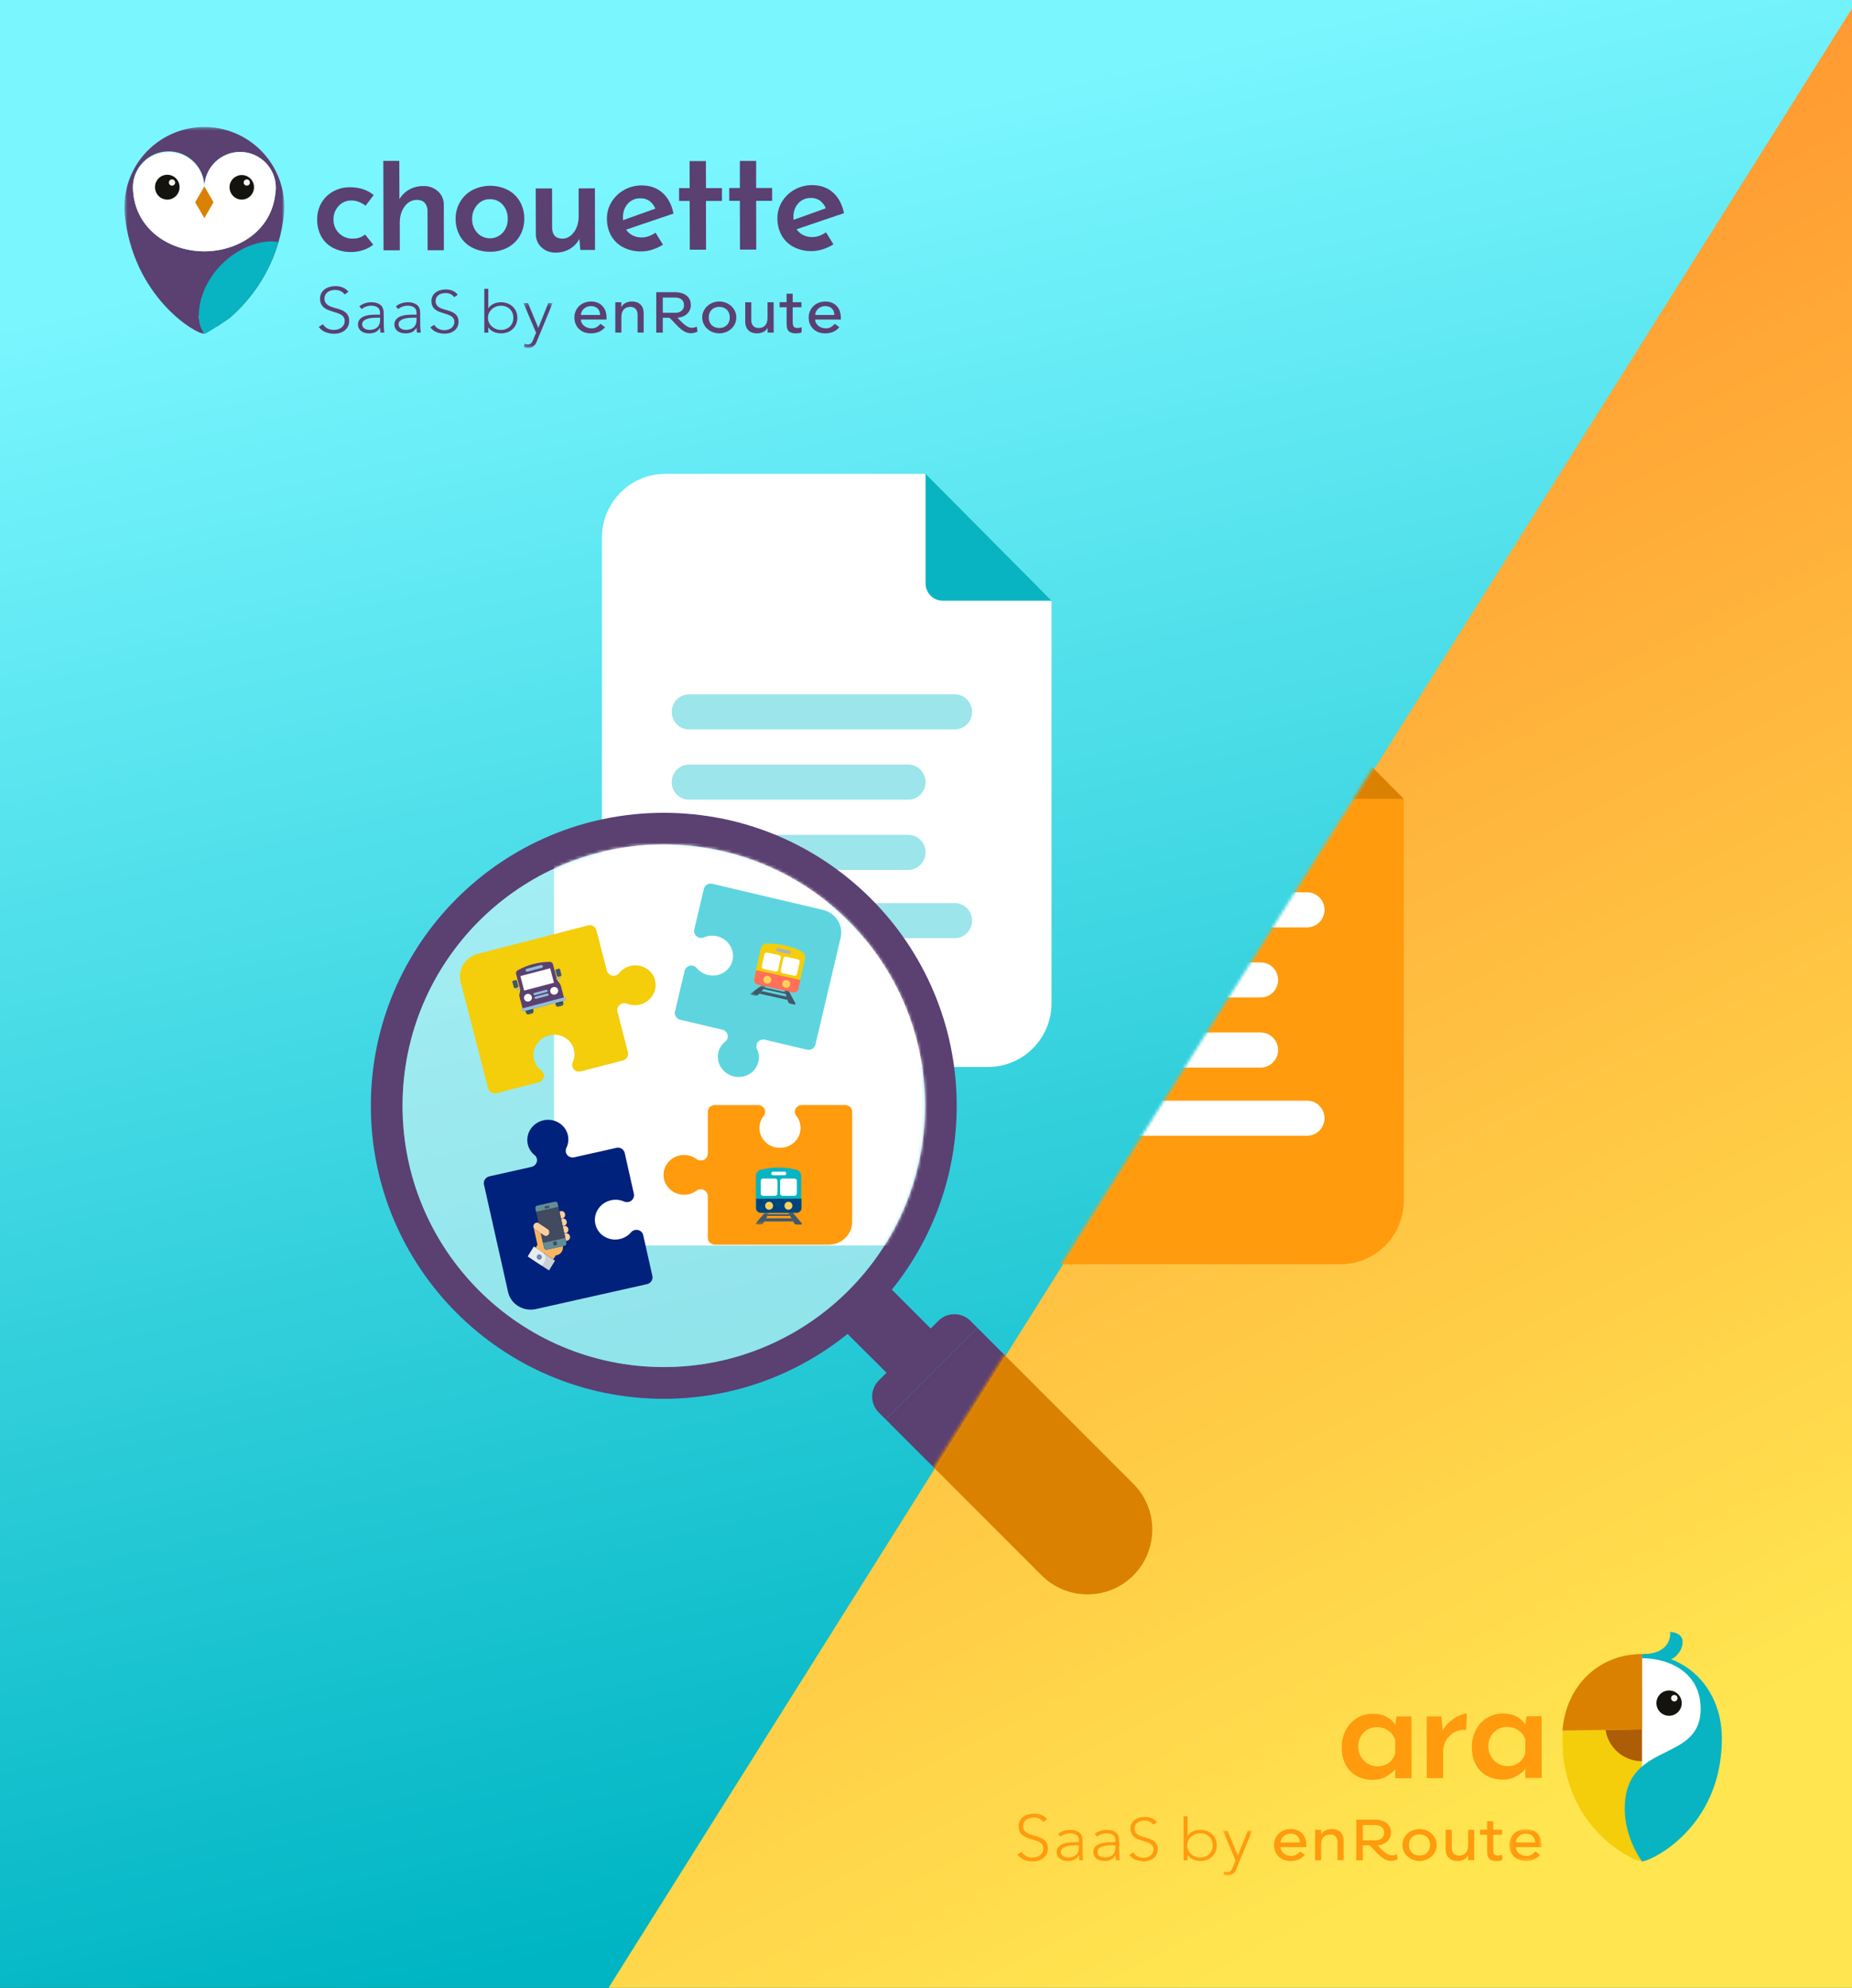 <svg width="588" height="631" viewBox="0 0 588 631" fill="none" xmlns="http://www.w3.org/2000/svg">
<rect x="0" y="0" width="588" height="631" fill="#333333" stroke="none"/>
<g clip-path="url(#clip0_4679_11417)">
<rect width="588" height="631" fill="url(#paint0_linear_4679_11417)"/>
<path fill-rule="evenodd" clip-rule="evenodd" d="M293.591 150.422H211.242C200.143 150.422 191.112 159.494 191.112 170.645V318.462C191.112 329.613 200.143 338.685 211.242 338.685H313.721C324.821 338.685 333.851 329.613 333.851 318.462V190.869L293.591 150.422Z" fill="white"/>
<path fill-rule="evenodd" clip-rule="evenodd" d="M293.859 150.422V185.186C293.859 188.218 296.301 190.676 299.313 190.676H333.851L293.859 150.422Z" fill="#08B4C1"/>
<path fill-rule="evenodd" clip-rule="evenodd" d="M303.124 231.549H218.764C215.725 231.549 213.262 229.053 213.262 225.975C213.262 222.897 215.725 220.401 218.764 220.401H303.124C306.163 220.401 308.626 222.897 308.626 225.975C308.626 229.053 306.163 231.549 303.124 231.549Z" fill="#9CE5EA"/>
<path fill-rule="evenodd" clip-rule="evenodd" d="M288.365 253.843H218.757C215.722 253.843 213.262 251.347 213.262 248.269C213.262 245.192 215.722 242.696 218.757 242.696H288.365C291.399 242.696 293.86 245.192 293.86 248.269C293.86 251.347 291.399 253.843 288.365 253.843Z" fill="#9CE5EA"/>
<path fill-rule="evenodd" clip-rule="evenodd" d="M288.365 209.255H218.757C215.722 209.255 213.262 206.759 213.262 203.681C213.262 200.603 215.722 198.107 218.757 198.107H288.365C291.399 198.107 293.86 200.603 293.86 203.681C293.86 206.759 291.399 209.255 288.365 209.255Z" fill="white"/>
<path fill-rule="evenodd" clip-rule="evenodd" d="M288.365 276.137H218.757C215.722 276.137 213.262 273.642 213.262 270.564C213.262 267.486 215.722 264.99 218.757 264.99H288.365C291.399 264.99 293.86 267.486 293.86 270.564C293.86 273.642 291.399 276.137 288.365 276.137Z" fill="#9CE5EA"/>
<path fill-rule="evenodd" clip-rule="evenodd" d="M303.124 297.812H218.764C215.725 297.812 213.262 295.317 213.262 292.239C213.262 289.161 215.725 286.665 218.764 286.665H303.124C306.163 286.665 308.626 289.161 308.626 292.239C308.626 295.317 306.163 297.812 303.124 297.812Z" fill="#9CE5EA"/>
<path fill-rule="evenodd" clip-rule="evenodd" d="M266.758 421.078L272.776 427.096L279.812 434.093L282.523 436.823L296.561 422.779L280.82 407.02L266.758 421.078Z" fill="#5B4072"/>
<path fill-rule="evenodd" clip-rule="evenodd" d="M310.287 421.457L359.819 470.987C363.546 474.703 365.858 479.862 365.843 485.534C365.843 491.217 363.545 496.37 359.819 500.101C356.104 503.812 350.958 506.101 345.276 506.101C339.595 506.101 334.455 503.812 330.729 500.088L281.199 450.553L310.287 421.457Z" fill="#5B4072"/>
<path fill-rule="evenodd" clip-rule="evenodd" d="M281.195 450.554L310.286 421.456L308.116 419.282C306.807 417.967 305.016 417.168 303.026 417.168C301.023 417.168 299.227 417.963 297.93 419.271L279.013 438.198C277.714 439.488 276.902 441.283 276.902 443.289C276.902 445.265 277.712 447.083 279.013 448.364L281.195 450.554Z" fill="#5B4072"/>
<path fill-rule="evenodd" clip-rule="evenodd" d="M210.744 258.004C159.381 258.004 117.742 299.648 117.742 351.001C117.742 402.367 159.381 444.005 210.744 444.018C262.108 444.005 303.749 402.369 303.749 351.001C303.749 299.65 262.112 258.004 210.744 258.004ZM293.679 351.001C293.679 396.813 256.537 433.942 210.745 433.942C164.946 433.942 127.809 396.814 127.809 351.002C127.809 305.212 164.946 268.075 210.745 268.074C256.538 268.074 293.679 305.214 293.679 351.001Z" fill="#5B4072"/>
<path opacity="0.283" fill-rule="evenodd" clip-rule="evenodd" d="M210.745 433.942C256.537 433.942 293.679 396.813 293.679 351.001C293.679 305.214 256.538 268.074 210.745 268.074C164.946 268.075 127.809 305.212 127.809 351.002C127.809 396.814 164.946 433.942 210.745 433.942Z" fill="white"/>
<path opacity="0.283" fill-rule="evenodd" clip-rule="evenodd" d="M210.745 433.942C256.537 433.942 293.679 396.813 293.679 351.001C293.679 305.214 256.538 268.074 210.745 268.074C164.946 268.075 127.809 305.212 127.809 351.002C127.809 396.814 164.946 433.942 210.745 433.942Z" fill="white"/>
<mask id="mask0_4679_11417" style="mask-type:luminance" maskUnits="userSpaceOnUse" x="127" y="268" width="167" height="166">
<path fill-rule="evenodd" clip-rule="evenodd" d="M210.745 433.942C256.537 433.942 293.679 396.813 293.679 351.001C293.679 305.214 256.538 268.074 210.745 268.074C164.946 268.075 127.809 305.212 127.809 351.002C127.809 396.814 164.946 433.942 210.745 433.942Z" fill="white"/>
</mask>
<g mask="url(#mask0_4679_11417)">
<path fill-rule="evenodd" clip-rule="evenodd" d="M300.324 167.258H200.328C186.85 167.258 175.885 178.249 175.885 191.759V370.844C175.885 384.355 186.85 395.346 200.328 395.346H324.767C338.245 395.346 349.211 384.355 349.211 370.844V216.261L300.324 167.258Z" fill="white"/>
</g>
<path fill-rule="evenodd" clip-rule="evenodd" d="M56.989 59.461C56.991 59.621 56.981 59.779 56.957 59.937C56.705 62.064 54.777 63.584 52.652 63.331C50.874 63.119 49.472 61.716 49.261 59.937C49.237 59.783 49.227 59.627 49.229 59.471C49.168 57.326 50.855 55.537 52.998 55.476C55.141 55.414 56.928 57.103 56.989 59.248C56.992 59.322 56.992 59.397 56.989 59.471V59.461Z" fill="#5B4072"/>
<path fill-rule="evenodd" clip-rule="evenodd" d="M73.029 60.508C72.925 60.169 72.873 59.816 72.876 59.462C72.876 57.316 74.614 55.576 76.758 55.576C78.902 55.576 80.639 57.316 80.639 59.462C80.644 59.996 80.536 60.526 80.321 61.015C79.474 62.977 77.199 63.88 75.239 63.033C74.163 62.568 73.356 61.639 73.045 60.508H73.029Z" fill="#5B4072"/>
<mask id="mask1_4679_11417" style="mask-type:luminance" maskUnits="userSpaceOnUse" x="39" y="40" width="52" height="66">
<path fill-rule="evenodd" clip-rule="evenodd" d="M39.516 40.318H90.248V105.998H39.516V40.318Z" fill="white"/>
</mask>
<g mask="url(#mask1_4679_11417)">
<path fill-rule="evenodd" clip-rule="evenodd" d="M87.408 61.468C86.171 72.952 76.206 79.332 65.995 79.75C65.638 79.775 65.291 79.782 64.934 79.782H64.813C64.284 79.782 63.752 79.76 63.219 79.728C56.132 79.284 49.235 75.973 45.373 70.084C43.581 67.347 42.518 64.198 42.282 60.935C42.282 60.855 42.282 60.779 42.256 60.699C42.219 60.332 42.201 59.964 42.202 59.595C42.086 53.328 47.067 48.152 53.329 48.036C59.59 47.92 64.761 52.907 64.877 59.174L64.332 60.131L61.977 64.198L64.902 69.261V69.172L67.77 64.167L65.457 60.16L64.902 59.203V59.174C65.111 52.911 70.352 48.003 76.609 48.212C82.736 48.416 87.591 53.459 87.567 59.595C87.563 60.223 87.509 60.849 87.408 61.468ZM90.248 65.427C90.091 51.404 78.607 40.163 64.597 40.32C50.81 40.474 39.67 51.625 39.516 65.427C39.516 66.237 39.516 67.038 39.573 67.832C40.864 81.035 46.485 90.574 52.139 96.817C57.792 103.06 63.465 105.998 64.886 105.998C64.941 105.992 64.995 105.978 65.046 105.956C63.79 104.387 63.181 102.371 63.134 100.118C63.433 100.348 63.726 100.568 64.013 100.776C64.3 100.983 64.584 101.181 64.861 101.372C65.698 101.953 66.569 102.486 67.468 102.967C67.691 103.076 67.898 103.187 68.105 103.286C68.398 103.426 68.676 103.548 68.921 103.643C70.253 102.759 71.394 101.959 71.394 101.959C72.016 101.588 72.607 101.169 73.163 100.705C73.201 100.673 73.233 100.642 73.265 100.61C73.383 100.508 73.51 100.405 73.631 100.291C80.663 94.004 85.79 85.868 88.431 76.809C89.255 73.974 89.826 71.071 90.136 68.135C90.136 68.087 90.136 68.039 90.159 68.001C90.16 67.947 90.165 67.894 90.174 67.841C90.206 67.038 90.248 66.237 90.248 65.427Z" fill="#5B4072"/>
</g>
<path fill-rule="evenodd" clip-rule="evenodd" d="M80.308 61.015C80.125 61.445 79.865 61.837 79.54 62.173C78.053 63.709 75.604 63.747 74.069 62.258C73.574 61.778 73.216 61.173 73.033 60.508C72.928 60.169 72.877 59.816 72.88 59.461C72.875 57.589 74.206 55.979 76.044 55.633C76.281 55.585 76.523 55.562 76.764 55.563C78.905 55.575 80.632 57.319 80.627 59.461C80.632 59.996 80.523 60.526 80.308 61.015ZM42.512 62.262V62.237L42.534 62.342C42.531 62.317 42.521 62.294 42.515 62.262H42.512ZM52.392 55.643C52.63 55.595 52.872 55.572 53.115 55.573C55.257 55.578 56.99 57.317 56.99 59.461C56.992 59.62 56.982 59.779 56.959 59.937C56.706 62.064 54.778 63.584 52.653 63.331C50.875 63.119 49.474 61.716 49.262 59.937C49.239 59.783 49.228 59.627 49.23 59.471C49.227 57.6 50.555 55.991 52.392 55.643ZM76.223 48.248C74.743 48.244 73.278 48.535 71.911 49.103C69.446 50.123 67.415 51.977 66.175 54.341C65.394 55.837 64.958 57.488 64.9 59.174V59.197L65.454 60.154L65.588 60.39L67.784 64.192L66.222 66.897L64.9 69.197V69.287L61.978 64.231L64.333 60.131L64.878 59.174C64.65 52.913 59.395 48.023 53.141 48.25C51.809 48.299 50.495 48.582 49.262 49.087C49.194 49.11 49.128 49.136 49.064 49.167C44.9 50.957 42.202 55.059 42.206 59.595C42.205 59.964 42.223 60.332 42.26 60.699L42.286 60.935C42.522 64.198 43.586 67.347 45.377 70.084C49.246 75.973 56.142 79.284 63.224 79.728C63.746 79.76 64.278 79.782 64.817 79.782H64.938C65.295 79.782 65.642 79.782 65.999 79.75C70.207 79.596 74.309 78.39 77.931 76.241C82.957 73.185 86.682 68.209 87.412 61.481C87.51 60.861 87.56 60.235 87.562 59.608C87.571 53.343 82.504 48.257 76.245 48.248H76.223Z" fill="white"/>
<path fill-rule="evenodd" clip-rule="evenodd" d="M56.957 59.937C56.705 62.064 54.777 63.584 52.652 63.331C50.874 63.12 49.472 61.717 49.261 59.937C51.495 59.895 54.127 59.895 56.957 59.937Z" fill="white"/>
<path fill-rule="evenodd" clip-rule="evenodd" d="M67.786 64.199L64.918 69.204V69.294L61.977 64.231L64.332 60.132H64.854H64.886C65.068 60.132 65.249 60.132 65.441 60.148L67.786 64.199Z" fill="white"/>
<path fill-rule="evenodd" clip-rule="evenodd" d="M80.308 61.015C79.461 62.977 77.186 63.88 75.226 63.033C74.15 62.567 73.343 61.639 73.032 60.508C75.7 60.658 78.189 60.824 80.308 61.015Z" fill="white"/>
<path fill-rule="evenodd" clip-rule="evenodd" d="M56.989 59.461C56.991 59.621 56.981 59.779 56.957 59.937C56.705 62.064 54.777 63.584 52.652 63.331C50.874 63.119 49.472 61.716 49.261 59.937C49.237 59.783 49.227 59.627 49.229 59.471C49.168 57.326 50.855 55.537 52.998 55.476C55.141 55.414 56.928 57.103 56.989 59.248C56.992 59.322 56.992 59.397 56.989 59.471V59.461Z" fill="white"/>
<path fill-rule="evenodd" clip-rule="evenodd" d="M65.457 60.16L67.786 64.199L64.918 69.204V69.293L61.977 64.231L64.332 60.131L64.877 59.174V59.203V59.586V60.135H64.909V59.586V59.174V59.197L65.457 60.16Z" fill="white"/>
<path fill-rule="evenodd" clip-rule="evenodd" d="M80.626 59.462C80.632 59.996 80.523 60.526 80.308 61.015C79.461 62.977 77.186 63.88 75.226 63.033C74.15 62.567 73.343 61.639 73.032 60.508C72.927 60.169 72.876 59.816 72.879 59.462C72.877 57.316 74.614 55.575 76.758 55.573C78.901 55.572 80.641 57.31 80.642 59.456V59.462H80.626Z" fill="white"/>
<path fill-rule="evenodd" clip-rule="evenodd" d="M67.786 64.199L64.902 69.204L64.886 69.23L61.983 64.215L61.977 64.199L64.332 60.129L64.877 59.184L64.886 59.169L64.893 59.175V59.184L64.902 59.191L65.457 60.161L67.786 64.199Z" fill="#DB8101"/>
<path fill-rule="evenodd" clip-rule="evenodd" d="M56.989 59.461C56.991 59.621 56.981 59.779 56.957 59.937C56.705 62.064 54.777 63.584 52.652 63.331C50.874 63.119 49.472 61.716 49.261 59.937C49.237 59.783 49.227 59.627 49.229 59.471C49.168 57.326 50.855 55.537 52.998 55.476C55.141 55.414 56.928 57.103 56.989 59.248C56.992 59.322 56.992 59.397 56.989 59.471V59.461Z" fill="#15130E"/>
<path fill-rule="evenodd" clip-rule="evenodd" d="M55.616 57.95C55.611 58.501 55.16 58.944 54.609 58.938C54.058 58.933 53.616 58.482 53.621 57.93C53.627 57.381 54.073 56.94 54.622 56.941C55.172 56.943 55.618 57.392 55.616 57.943V57.95Z" fill="#F5F5F6"/>
<path fill-rule="evenodd" clip-rule="evenodd" d="M80.626 59.462C80.632 59.996 80.523 60.526 80.308 61.015C79.461 62.977 77.186 63.88 75.226 63.033C74.15 62.567 73.343 61.639 73.032 60.508C72.927 60.169 72.876 59.816 72.879 59.462C72.877 57.316 74.614 55.575 76.758 55.573C78.901 55.572 80.641 57.31 80.642 59.456V59.462H80.626Z" fill="#15130E"/>
<path fill-rule="evenodd" clip-rule="evenodd" d="M79.352 57.95C79.345 58.499 78.894 58.939 78.345 58.932C77.796 58.925 77.356 58.474 77.363 57.924C77.37 57.377 77.817 56.938 78.364 56.941C78.914 56.947 79.357 57.398 79.352 57.95Z" fill="#F5F5F6"/>
<path fill-rule="evenodd" clip-rule="evenodd" d="M70.393 83.888C65.425 88.864 63.063 95.193 63.136 100.106C63.175 102.355 63.745 104.4 64.988 105.972C65.385 105.807 65.767 105.61 66.132 105.382C66.212 105.337 66.291 105.287 66.374 105.236C66.543 105.136 66.722 105.031 66.906 104.917L67.184 104.744L68.098 104.154L68.627 103.806H68.643C68.736 103.746 68.822 103.682 68.914 103.628L71.34 102.033H71.359C71.978 101.644 72.566 101.21 73.121 100.734L73.143 100.715L73.242 100.626C73.363 100.521 73.487 100.412 73.605 100.307C80.64 94.023 85.77 85.886 88.409 76.825C83.239 75.887 75.996 78.28 70.393 83.888Z" fill="#08B4C1"/>
<path fill-rule="evenodd" clip-rule="evenodd" d="M115.363 79.364C114.152 79.779 112.882 79.994 111.603 80.002C109.631 80.047 107.675 79.622 105.898 78.764C104.296 77.981 102.964 76.736 102.074 75.189C101.138 73.514 100.665 71.62 100.704 69.702C100.661 67.796 101.153 65.918 102.125 64.278C103.039 62.756 104.355 61.514 105.927 60.69C107.498 59.859 109.249 59.427 111.026 59.433C114.102 59.433 116.644 60.26 118.649 61.915L116.071 65.293C115.443 64.806 114.751 64.411 114.012 64.119C113.217 63.796 112.366 63.633 111.507 63.641C109.989 63.622 108.536 64.256 107.517 65.382C106.423 66.549 105.836 68.102 105.886 69.702C105.849 71.32 106.478 72.881 107.626 74.021C108.797 75.179 110.394 75.802 112.039 75.744C113.445 75.787 114.82 75.326 115.915 74.442L118.506 77.677C117.569 78.425 116.504 78.997 115.363 79.364Z" fill="#5B4072"/>
<path fill-rule="evenodd" clip-rule="evenodd" d="M139.023 60.693C140.232 61.762 140.917 63.303 140.903 64.917L140.929 79.429H135.76L135.734 66.767C135.722 65.885 135.402 65.035 134.829 64.365C134.289 63.783 133.481 63.476 132.404 63.447C130.804 63.447 129.49 64.142 128.462 65.533C127.433 66.924 126.921 68.665 126.926 70.758L126.942 79.448H121.769L121.699 51.072H126.779L126.817 63.226C127.554 61.962 128.612 60.916 129.883 60.193C131.289 59.412 132.878 59.022 134.485 59.06C136.15 59.007 137.773 59.591 139.023 60.693Z" fill="#5B4072"/>
<path fill-rule="evenodd" clip-rule="evenodd" d="M151.506 73.887C153.59 76.126 157.092 76.251 159.329 74.165C159.425 74.075 159.518 73.983 159.607 73.887C160.688 72.667 161.259 71.077 161.2 69.447C161.257 67.809 160.687 66.212 159.607 64.981C158.572 63.816 157.074 63.172 155.518 63.223C153.974 63.2 152.501 63.874 151.506 65.057C150.431 66.273 149.856 67.852 149.897 69.475C149.847 71.098 150.423 72.678 151.506 73.887ZM146.063 64.119C146.988 62.527 148.336 61.221 149.957 60.349C153.512 58.524 157.726 58.515 161.29 60.323C162.891 61.183 164.217 62.479 165.114 64.062C166.016 65.688 166.479 67.522 166.456 69.383C166.487 71.249 166.029 73.09 165.127 74.723C164.237 76.312 162.92 77.62 161.325 78.497C159.58 79.455 157.616 79.942 155.626 79.91C153.674 79.94 151.742 79.502 149.992 78.634C148.364 77.823 147.005 76.556 146.082 74.988C145.112 73.297 144.622 71.374 144.664 69.424C144.643 67.562 145.127 65.729 146.063 64.119Z" fill="#5B4072"/>
<path fill-rule="evenodd" clip-rule="evenodd" d="M188.882 59.787L188.917 79.336H184.255L183.936 75.827C183.263 77.15 182.223 78.251 180.94 78.998C179.569 79.799 178.005 80.209 176.418 80.184C174.776 80.242 173.175 79.658 171.957 78.554C170.771 77.471 170.104 75.933 170.124 74.327L170.089 59.813H175.277L175.3 72.477C175.4 74.634 176.462 75.724 178.487 75.75C179.993 75.75 181.246 75.055 182.247 73.664C183.248 72.273 183.741 70.527 183.726 68.426L183.71 59.813L188.882 59.787Z" fill="#5B4072"/>
<path fill-rule="evenodd" clip-rule="evenodd" d="M199.317 64.665C198.286 65.807 197.773 67.287 197.777 69.105C197.772 69.368 197.789 69.63 197.825 69.89L208.068 66.218C207.691 65.297 207.085 64.486 206.309 63.864C205.448 63.225 204.394 62.901 203.323 62.945C201.799 62.897 200.332 63.527 199.317 64.665ZM208.128 73.849L210.49 77.677C209.435 78.33 208.305 78.852 207.124 79.231C206.009 79.605 204.841 79.802 203.664 79.814C201.635 79.871 199.625 79.415 197.819 78.487C196.226 77.652 194.909 76.374 194.026 74.806C193.119 73.145 192.662 71.275 192.7 69.383C192.682 67.522 193.19 65.693 194.166 64.11C195.146 62.505 196.529 61.185 198.176 60.282C199.869 59.339 201.777 58.85 203.715 58.862C206.36 58.862 208.562 59.636 210.321 61.184C212.08 62.733 213.253 64.934 213.839 67.788L198.797 72.892C199.311 73.684 200.03 74.321 200.878 74.736C201.77 75.172 202.753 75.391 203.746 75.374C205.191 75.374 206.652 74.865 208.128 73.849Z" fill="#5B4072"/>
<path fill-rule="evenodd" clip-rule="evenodd" d="M224.123 51.123L224.139 59.717H229.219V63.784H224.142L224.171 79.266H219.002L218.97 63.781H215.602V59.714H218.973L218.938 51.133L224.123 51.123Z" fill="#5B4072"/>
<path fill-rule="evenodd" clip-rule="evenodd" d="M240.073 51.091V59.685H245.152V63.752H240.076L240.105 79.233H234.936L234.903 63.749H231.535V59.685H234.907V51.091H240.073Z" fill="#5B4072"/>
<path fill-rule="evenodd" clip-rule="evenodd" d="M253.438 64.559C252.405 65.701 251.892 67.182 251.899 69C251.894 69.263 251.91 69.525 251.946 69.785L262.189 66.113C261.811 65.192 261.206 64.382 260.43 63.759C259.565 63.116 258.504 62.791 257.428 62.84C255.909 62.794 254.449 63.424 253.438 64.559ZM262.25 73.737L264.612 77.565C263.557 78.219 262.427 78.742 261.246 79.122C260.129 79.496 258.96 79.692 257.782 79.706C255.754 79.761 253.745 79.304 251.94 78.375C250.346 77.539 249.027 76.258 248.145 74.688C247.244 73.031 246.788 71.169 246.819 69.284C246.801 67.422 247.31 65.594 248.288 64.01C249.267 62.405 250.649 61.085 252.297 60.182C253.99 59.24 255.899 58.751 257.836 58.763C260.481 58.763 262.683 59.537 264.442 61.085C266.202 62.633 267.375 64.826 267.964 67.663L252.922 72.767C253.435 73.56 254.155 74.197 255.003 74.611C255.895 75.047 256.878 75.266 257.871 75.249C259.322 75.262 260.782 74.758 262.25 73.737Z" fill="#5B4072"/>
<path fill-rule="evenodd" clip-rule="evenodd" d="M102.546 102.917C102.89 103.499 103.393 103.972 103.996 104.279C104.627 104.586 105.322 104.739 106.023 104.725C106.475 104.729 106.925 104.661 107.355 104.524C107.747 104.4 108.114 104.207 108.439 103.953C108.743 103.715 108.992 103.414 109.168 103.07C109.351 102.707 109.443 102.305 109.436 101.899C109.458 101.463 109.347 101.032 109.117 100.662C108.887 100.329 108.582 100.053 108.228 99.857C107.828 99.636 107.406 99.455 106.969 99.319C106.507 99.168 106.013 99.022 105.532 98.872C105.051 98.722 104.56 98.553 104.095 98.364C103.642 98.181 103.218 97.93 102.839 97.621C102.46 97.31 102.156 96.918 101.95 96.473C101.711 95.936 101.597 95.353 101.615 94.766C101.605 94.176 101.742 93.592 102.014 93.069C102.273 92.58 102.639 92.156 103.085 91.828C103.555 91.486 104.083 91.231 104.643 91.075C105.243 90.905 105.865 90.82 106.488 90.823C107.277 90.815 108.059 90.956 108.796 91.238C109.521 91.53 110.155 92.011 110.631 92.632L109.407 93.465C109.079 93.015 108.648 92.648 108.152 92.396C107.617 92.144 107.031 92.019 106.44 92.032C105.998 92.03 105.557 92.088 105.131 92.204C104.742 92.306 104.374 92.478 104.047 92.712C103.739 92.934 103.486 93.223 103.305 93.557C103.112 93.927 103.017 94.34 103.027 94.756C102.987 95.364 103.196 95.963 103.607 96.412C104.02 96.816 104.513 97.128 105.054 97.328C105.671 97.564 106.302 97.76 106.944 97.918C107.595 98.077 108.228 98.304 108.831 98.597C109.401 98.874 109.898 99.281 110.281 99.787C110.699 100.405 110.903 101.144 110.861 101.889C110.871 102.488 110.739 103.081 110.475 103.618C110.225 104.114 109.869 104.55 109.433 104.894C108.983 105.249 108.469 105.516 107.919 105.679C107.342 105.856 106.742 105.945 106.138 105.944C105.191 105.954 104.251 105.784 103.368 105.443C102.505 105.098 101.754 104.518 101.201 103.768L102.546 102.917Z" fill="#5B4072"/>
<path fill-rule="evenodd" clip-rule="evenodd" d="M119.267 100.865C118.739 100.863 118.212 100.897 117.689 100.964C117.219 101.024 116.758 101.14 116.316 101.312C115.945 101.447 115.611 101.665 115.337 101.95C115.092 102.229 114.962 102.592 114.974 102.964C114.969 103.232 115.04 103.497 115.178 103.727C115.31 103.947 115.489 104.135 115.704 104.275C115.924 104.42 116.166 104.527 116.421 104.594C116.683 104.669 116.955 104.707 117.227 104.706C117.806 104.726 118.383 104.63 118.923 104.422C119.328 104.26 119.691 104.006 119.984 103.682C120.247 103.384 120.435 103.027 120.532 102.642C120.632 102.261 120.683 101.869 120.682 101.474V100.836L119.267 100.865ZM121.842 101.637V102.875C121.842 103.238 121.858 103.58 121.871 103.892C121.883 104.205 121.906 104.495 121.925 104.766C121.944 105.038 121.979 105.309 122.024 105.58H120.819C120.731 105.076 120.689 104.566 120.691 104.055H120.65C120.32 104.622 119.841 105.087 119.264 105.398C118.61 105.704 117.894 105.849 117.173 105.822C116.744 105.823 116.316 105.773 115.898 105.673C115.5 105.578 115.123 105.413 114.783 105.184C114.454 104.959 114.179 104.664 113.977 104.32C113.758 103.931 113.648 103.49 113.658 103.044C113.624 102.421 113.831 101.81 114.238 101.337C114.63 100.907 115.119 100.579 115.666 100.38C116.245 100.166 116.851 100.028 117.466 99.972C118.104 99.911 118.665 99.883 119.152 99.883H120.653V99.312C120.653 98.498 120.389 97.918 119.86 97.563C119.261 97.194 118.567 97.01 117.865 97.037C116.763 97.022 115.691 97.396 114.837 98.093L114.085 97.26C114.594 96.807 115.195 96.471 115.847 96.275C116.498 96.057 117.179 95.943 117.865 95.936C119.067 95.936 120.023 96.204 120.733 96.74C121.443 97.276 121.8 98.141 121.807 99.334L121.842 101.637Z" fill="#5B4072"/>
<path fill-rule="evenodd" clip-rule="evenodd" d="M130.836 100.865C130.309 100.864 129.782 100.897 129.259 100.964C128.788 101.024 128.327 101.14 127.885 101.312C127.515 101.447 127.18 101.665 126.907 101.95C126.661 102.229 126.531 102.592 126.543 102.964C126.539 103.233 126.609 103.497 126.747 103.727C126.88 103.946 127.059 104.134 127.273 104.275C127.494 104.42 127.737 104.528 127.993 104.594C128.254 104.67 128.525 104.707 128.796 104.706C129.375 104.726 129.952 104.63 130.492 104.422C130.898 104.259 131.262 104.006 131.556 103.682C131.818 103.383 132.004 103.027 132.101 102.642C132.203 102.261 132.254 101.869 132.254 101.474V100.836L130.836 100.865ZM133.411 101.637V102.875C133.411 103.238 133.427 103.58 133.443 103.892C133.459 104.205 133.475 104.495 133.494 104.766C133.513 105.038 133.548 105.309 133.593 105.58H132.391C132.301 105.077 132.257 104.567 132.261 104.055H132.219C131.89 104.622 131.41 105.087 130.833 105.398C130.18 105.704 129.463 105.849 128.742 105.822C128.313 105.823 127.885 105.773 127.468 105.673C127.07 105.578 126.692 105.413 126.352 105.184C126.023 104.959 125.748 104.664 125.546 104.32C125.327 103.931 125.217 103.49 125.227 103.044C125.193 102.421 125.401 101.81 125.807 101.337C126.199 100.907 126.689 100.579 127.235 100.38C127.815 100.166 128.42 100.029 129.036 99.972C129.673 99.911 130.234 99.883 130.722 99.883H132.254V99.312C132.254 98.498 131.987 97.918 131.458 97.563C130.86 97.193 130.165 97.01 129.463 97.037C128.361 97.022 127.289 97.396 126.435 98.093L125.683 97.26C126.192 96.807 126.793 96.471 127.445 96.275C128.096 96.057 128.777 95.943 129.463 95.936C130.663 95.936 131.619 96.204 132.331 96.74C133.043 97.276 133.401 98.141 133.405 99.334L133.411 101.637Z" fill="#5B4072"/>
<path fill-rule="evenodd" clip-rule="evenodd" d="M137.869 103.108C138.186 103.653 138.653 104.096 139.214 104.384C139.8 104.669 140.445 104.811 141.097 104.799C141.517 104.803 141.934 104.739 142.334 104.611C142.699 104.497 143.04 104.318 143.341 104.081C143.622 103.86 143.853 103.58 144.016 103.261C144.187 102.925 144.273 102.553 144.268 102.177C144.281 101.769 144.17 101.368 143.949 101.025C143.735 100.715 143.452 100.459 143.121 100.279C142.75 100.073 142.359 99.905 141.954 99.778C141.524 99.641 141.078 99.503 140.619 99.363C140.166 99.228 139.721 99.07 139.284 98.891C138.863 98.721 138.47 98.489 138.117 98.202C137.766 97.912 137.484 97.549 137.292 97.136C137.066 96.635 136.957 96.09 136.973 95.541C136.962 94.993 137.089 94.451 137.343 93.965C137.584 93.511 137.924 93.118 138.337 92.814C138.774 92.496 139.264 92.259 139.784 92.115C140.341 91.957 140.917 91.877 141.496 91.879C142.228 91.873 142.955 92.004 143.64 92.265C144.314 92.536 144.903 92.984 145.345 93.56L144.208 94.332C143.903 93.915 143.503 93.576 143.041 93.343C142.542 93.114 141.997 93.005 141.448 93.024C141.038 93.023 140.629 93.076 140.234 93.184C139.887 93.275 139.56 93.425 139.265 93.627C138.979 93.833 138.744 94.102 138.576 94.412C138.391 94.759 138.299 95.148 138.309 95.541C138.271 96.106 138.465 96.662 138.847 97.079C139.23 97.454 139.689 97.744 140.192 97.927C140.764 98.148 141.349 98.331 141.945 98.476C142.55 98.625 143.138 98.839 143.698 99.114C144.228 99.371 144.69 99.751 145.046 100.221C145.434 100.795 145.622 101.481 145.581 102.173C145.591 102.726 145.469 103.273 145.224 103.768C144.994 104.226 144.668 104.629 144.268 104.949C143.85 105.275 143.374 105.52 142.866 105.673C142.329 105.84 141.771 105.923 141.209 105.921C140.331 105.93 139.459 105.772 138.64 105.456C137.837 105.135 137.139 104.596 136.626 103.899L137.869 103.108Z" fill="#5B4072"/>
<path fill-rule="evenodd" clip-rule="evenodd" d="M154.922 100.884C154.918 101.399 155.027 101.909 155.241 102.378C155.452 102.839 155.752 103.254 156.124 103.6C156.506 103.952 156.95 104.231 157.433 104.423C157.952 104.627 158.504 104.73 159.062 104.725C159.62 104.733 160.175 104.63 160.693 104.423C161.159 104.232 161.582 103.953 161.94 103.6C162.283 103.251 162.55 102.835 162.724 102.378C163.08 101.413 163.08 100.353 162.724 99.389C162.55 98.932 162.283 98.517 161.94 98.17C161.582 97.816 161.159 97.537 160.693 97.347C160.175 97.137 159.62 97.034 159.062 97.044C157.975 97.032 156.924 97.434 156.124 98.17C155.752 98.514 155.452 98.928 155.241 99.389C155.028 99.858 154.919 100.369 154.922 100.884ZM153.762 91.659H155.036V97.835H155.078C155.277 97.512 155.532 97.227 155.83 96.993C156.13 96.755 156.458 96.557 156.808 96.402C157.162 96.246 157.531 96.129 157.911 96.055C158.286 95.982 158.667 95.945 159.049 95.943C159.763 95.936 160.473 96.061 161.143 96.31C161.756 96.54 162.318 96.889 162.797 97.337C163.261 97.778 163.63 98.31 163.88 98.9C164.394 100.172 164.394 101.594 163.88 102.865C163.631 103.457 163.262 103.99 162.797 104.432C162.318 104.88 161.756 105.229 161.143 105.459C160.108 105.834 158.991 105.921 157.911 105.711C157.531 105.639 157.161 105.524 156.808 105.367C156.462 105.217 156.135 105.024 155.836 104.792C155.538 104.558 155.283 104.273 155.084 103.95H155.043V105.596H153.768L153.762 91.659Z" fill="#5B4072"/>
<mask id="mask2_4679_11417" style="mask-type:luminance" maskUnits="userSpaceOnUse" x="166" y="96" width="10" height="15">
<path fill-rule="evenodd" clip-rule="evenodd" d="M166.191 96.179H175.472V110.461H166.191V96.179Z" fill="white"/>
</mask>
<g mask="url(#mask2_4679_11417)">
<path fill-rule="evenodd" clip-rule="evenodd" d="M170.376 108.486C170.167 109.046 169.819 109.543 169.366 109.931C168.873 110.304 168.264 110.49 167.647 110.458C167.434 110.458 167.221 110.441 167.01 110.407C166.796 110.376 166.583 110.332 166.373 110.276L166.504 109.137C166.689 109.191 166.877 109.242 167.071 109.291C167.264 109.338 167.462 109.361 167.66 109.36C167.873 109.364 168.083 109.316 168.272 109.22C168.447 109.127 168.604 109.003 168.735 108.853C168.859 108.7 168.967 108.533 169.053 108.356C169.146 108.171 169.228 107.986 169.302 107.797L170.204 105.622L166.191 96.179H167.629L170.911 104.087L174.098 96.179H175.472L170.376 108.486Z" fill="#5B4072"/>
</g>
<path fill-rule="evenodd" clip-rule="evenodd" d="M190.535 99.969C190.525 99.588 190.456 99.212 190.332 98.852C190.214 98.521 190.027 98.219 189.783 97.966C189.526 97.706 189.215 97.506 188.872 97.379C188.464 97.228 188.032 97.156 187.597 97.165C187.152 97.159 186.711 97.245 186.3 97.417C185.929 97.574 185.59 97.798 185.299 98.077C185.034 98.339 184.819 98.645 184.662 98.983C184.517 99.292 184.44 99.628 184.436 99.969H190.535ZM184.439 101.433C184.434 101.835 184.534 102.231 184.729 102.581C184.92 102.925 185.179 103.225 185.491 103.465C185.82 103.718 186.191 103.911 186.587 104.036C186.999 104.169 187.429 104.237 187.862 104.237C188.41 104.251 188.951 104.114 189.427 103.842C189.888 103.561 190.302 103.208 190.65 102.795L192.11 103.851C191.035 105.165 189.533 105.823 187.604 105.823C186.859 105.834 186.12 105.703 185.424 105.437C184.805 105.201 184.243 104.838 183.773 104.371C183.32 103.917 182.965 103.374 182.731 102.776C182.484 102.139 182.36 101.46 182.364 100.776C182.359 100.088 182.494 99.406 182.763 98.772C183.284 97.544 184.279 96.58 185.523 96.099C186.193 95.837 186.907 95.706 187.626 95.713C188.412 95.691 189.192 95.843 189.911 96.16C191.077 96.701 191.952 97.72 192.314 98.954C192.492 99.552 192.582 100.172 192.582 100.795V101.433H184.439Z" fill="#5B4072"/>
<path fill-rule="evenodd" clip-rule="evenodd" d="M195.354 95.943H197.267V97.43H197.311C197.585 96.882 198.034 96.442 198.586 96.179C199.231 95.85 199.947 95.686 200.67 95.701C201.147 95.699 201.621 95.771 202.076 95.914C202.511 96.048 202.913 96.273 203.255 96.575C203.607 96.892 203.882 97.284 204.061 97.723C204.271 98.249 204.373 98.812 204.361 99.379V105.581H202.429V99.889C202.44 99.496 202.374 99.105 202.235 98.738C202.125 98.446 201.952 98.183 201.728 97.966C201.515 97.771 201.261 97.626 200.986 97.542C200.704 97.452 200.411 97.406 200.116 97.408C199.736 97.404 199.359 97.466 199 97.593C198.659 97.713 198.35 97.91 198.098 98.17C197.828 98.459 197.624 98.803 197.499 99.178C197.346 99.643 197.273 100.13 197.283 100.62V105.581H195.354V95.943Z" fill="#5B4072"/>
<path fill-rule="evenodd" clip-rule="evenodd" d="M210.431 94.46V99.293H214.457C215.974 99.293 217.169 98.406 217.169 96.894C217.169 95.251 215.974 94.46 214.457 94.46H210.431ZM208.36 92.74H214.239C216.812 92.74 219.338 93.838 219.338 96.855C219.338 99.181 217.404 100.728 215.072 100.859C216.387 102.135 217.94 104.049 219.597 104.049C220.16 104.044 220.717 103.922 221.232 103.692L221.451 105.287C220.771 105.605 220.029 105.773 219.278 105.778C216.289 105.778 214.077 101.966 212.481 100.868H210.428V105.59H208.356L208.36 92.74Z" fill="#5B4072"/>
<path fill-rule="evenodd" clip-rule="evenodd" d="M225.018 100.763C225.012 101.224 225.092 101.682 225.254 102.113C225.399 102.509 225.626 102.87 225.92 103.172C226.22 103.472 226.577 103.708 226.972 103.864C227.871 104.2 228.861 104.2 229.76 103.864C230.153 103.706 230.511 103.471 230.812 103.172C231.104 102.869 231.331 102.508 231.478 102.113C231.792 101.24 231.792 100.284 231.478 99.411C231.331 99.016 231.104 98.655 230.812 98.352C230.512 98.053 230.154 97.818 229.76 97.663C228.862 97.322 227.87 97.322 226.972 97.663C226.577 97.817 226.219 98.052 225.92 98.352C225.626 98.654 225.399 99.015 225.254 99.411C225.092 99.843 225.012 100.302 225.018 100.763ZM222.956 100.763C222.952 100.083 223.094 99.409 223.374 98.789C223.652 98.188 224.042 97.647 224.524 97.194C225.022 96.726 225.604 96.357 226.239 96.106C227.607 95.579 229.122 95.579 230.49 96.106C231.125 96.358 231.708 96.727 232.208 97.194C232.689 97.647 233.078 98.189 233.355 98.789C233.916 100.048 233.916 101.486 233.355 102.744C233.082 103.347 232.692 103.889 232.208 104.339C231.707 104.803 231.124 105.168 230.49 105.418C229.122 105.945 227.607 105.945 226.239 105.418C225.605 105.169 225.023 104.803 224.524 104.339C224.039 103.89 223.647 103.348 223.374 102.744C223.094 102.122 222.952 101.446 222.956 100.763Z" fill="#5B4072"/>
<path fill-rule="evenodd" clip-rule="evenodd" d="M245.644 105.58H243.713V104.097H243.668C243.394 104.644 242.945 105.083 242.394 105.348C241.749 105.674 241.035 105.837 240.313 105.823C239.832 105.826 239.353 105.755 238.894 105.609C238.462 105.475 238.064 105.25 237.725 104.949C237.374 104.631 237.099 104.239 236.922 103.8C236.703 103.276 236.595 102.713 236.603 102.144V95.943H238.534V101.638C238.526 102.029 238.592 102.419 238.729 102.786C238.84 103.079 239.017 103.343 239.245 103.558C239.457 103.753 239.71 103.899 239.984 103.985C240.266 104.072 240.56 104.117 240.854 104.116C241.234 104.12 241.611 104.058 241.97 103.934C242.311 103.814 242.62 103.615 242.872 103.354C243.143 103.067 243.349 102.724 243.474 102.349C243.624 101.882 243.697 101.394 243.687 100.904V95.943H245.619L245.644 105.58Z" fill="#5B4072"/>
<path fill-rule="evenodd" clip-rule="evenodd" d="M254.443 97.528H251.674V101.899C251.674 102.173 251.674 102.438 251.696 102.703C251.706 102.948 251.761 103.189 251.859 103.414C251.949 103.622 252.098 103.798 252.285 103.924C252.544 104.068 252.838 104.134 253.133 104.116C253.371 104.116 253.609 104.095 253.844 104.055C254.076 104.018 254.3 103.943 254.507 103.832V105.497C254.228 105.635 253.927 105.722 253.618 105.752C253.337 105.793 253.054 105.816 252.77 105.823C252.18 105.852 251.59 105.752 251.043 105.529C250.674 105.368 250.36 105.104 250.141 104.766C249.945 104.45 249.827 104.091 249.797 103.72C249.762 103.334 249.743 102.945 249.743 102.55V97.528H247.512V95.933H249.743V93.231H251.674V95.933H254.443V97.528Z" fill="#5B4072"/>
<path fill-rule="evenodd" clip-rule="evenodd" d="M264.917 99.969C264.906 99.589 264.837 99.212 264.713 98.852C264.596 98.52 264.409 98.218 264.165 97.966C263.908 97.706 263.596 97.505 263.253 97.379C262.846 97.228 262.413 97.156 261.979 97.165C261.123 97.152 260.298 97.481 259.684 98.077C259.418 98.338 259.202 98.645 259.047 98.983C258.902 99.292 258.825 99.628 258.821 99.969H264.917ZM258.821 101.433C258.815 101.835 258.915 102.231 259.11 102.582C259.302 102.925 259.561 103.226 259.872 103.466C260.202 103.718 260.573 103.911 260.968 104.036C261.38 104.169 261.811 104.237 262.243 104.238C262.791 104.251 263.332 104.114 263.808 103.842C264.271 103.562 264.684 103.209 265.032 102.795L266.491 103.852C265.416 105.165 263.915 105.823 261.985 105.823C261.241 105.834 260.501 105.703 259.806 105.437C259.187 105.201 258.624 104.838 258.154 104.371C257.701 103.917 257.347 103.374 257.113 102.776C256.867 102.138 256.743 101.46 256.749 100.776C256.742 100.088 256.877 99.406 257.144 98.773C257.401 98.174 257.774 97.632 258.241 97.178C258.719 96.714 259.284 96.351 259.904 96.109C260.574 95.846 261.288 95.715 262.008 95.723C262.793 95.7 263.573 95.853 264.293 96.17C265.461 96.707 266.338 97.728 266.695 98.964C266.873 99.562 266.963 100.182 266.963 100.805V101.443L258.821 101.433Z" fill="#5B4072"/>
<path d="M589.703 0H685.203V631H193.203L589.703 0Z" fill="url(#paint1_linear_4679_11417)"/>
<mask id="mask3_4679_11417" style="mask-type:alpha" maskUnits="userSpaceOnUse" x="192" y="0" width="441" height="631">
<path d="M589.082 0H632.746V631H192.582L589.082 0Z" fill="url(#paint2_linear_4679_11417)"/>
</mask>
<g mask="url(#mask3_4679_11417)">
<path fill-rule="evenodd" clip-rule="evenodd" d="M293.846 150.339H211.652C200.574 150.339 191.561 159.429 191.561 170.602V318.706C191.561 329.879 200.574 338.969 211.652 338.969H313.938C325.016 338.969 334.03 329.879 334.03 318.706V190.865L293.846 150.339Z" fill="white"/>
<path fill-rule="evenodd" clip-rule="evenodd" d="M294.114 150.339V185.171C294.114 188.209 296.551 190.671 299.557 190.671H334.03L294.114 150.339Z" fill="#08B4C1"/>
<path fill-rule="evenodd" clip-rule="evenodd" d="M303.361 231.623H219.159C216.127 231.623 213.668 229.123 213.668 226.039C213.668 222.955 216.127 220.455 219.159 220.455H303.361C306.393 220.455 308.852 222.955 308.852 226.039C308.852 229.123 306.393 231.623 303.361 231.623Z" fill="#9CE5EA"/>
<path fill-rule="evenodd" clip-rule="evenodd" d="M288.629 253.961H219.153C216.124 253.961 213.668 251.461 213.668 248.376C213.668 245.293 216.124 242.792 219.153 242.792H288.629C291.658 242.792 294.114 245.293 294.114 248.376C294.114 251.461 291.658 253.961 288.629 253.961Z" fill="#9CE5EA"/>
<path fill-rule="evenodd" clip-rule="evenodd" d="M288.629 209.286H219.153C216.124 209.286 213.668 206.785 213.668 203.701C213.668 200.617 216.124 198.117 219.153 198.117H288.629C291.658 198.117 294.114 200.617 294.114 203.701C294.114 206.785 291.658 209.286 288.629 209.286Z" fill="white"/>
<path fill-rule="evenodd" clip-rule="evenodd" d="M288.629 276.299H219.153C216.124 276.299 213.668 273.798 213.668 270.714C213.668 267.631 216.124 265.13 219.153 265.13H288.629C291.658 265.13 294.114 267.631 294.114 270.714C294.114 273.798 291.658 276.299 288.629 276.299Z" fill="#9CE5EA"/>
<path fill-rule="evenodd" clip-rule="evenodd" d="M303.361 298.016H219.159C216.127 298.016 213.668 295.516 213.668 292.432C213.668 289.348 216.127 286.847 219.159 286.847H303.361C306.393 286.847 308.852 289.348 308.852 292.432C308.852 295.516 306.393 298.016 303.361 298.016Z" fill="#9CE5EA"/>
<path fill-rule="evenodd" clip-rule="evenodd" d="M405.514 213.397H323.32C312.242 213.397 303.229 222.453 303.229 233.583V381.12C303.229 392.25 312.242 401.305 323.32 401.305H425.606C436.684 401.305 445.698 392.25 445.698 381.12V253.768L405.514 213.397Z" fill="#FF9B0D"/>
<path fill-rule="evenodd" clip-rule="evenodd" d="M405.782 213.397V248.096C405.782 251.122 408.219 253.575 411.225 253.575H445.698L405.782 213.397Z" fill="#DB8101"/>
<path fill-rule="evenodd" clip-rule="evenodd" d="M415.029 294.371H330.827C327.795 294.371 325.336 291.88 325.336 288.808C325.336 285.735 327.795 283.245 330.827 283.245H415.029C418.061 283.245 420.52 285.735 420.52 288.808C420.52 291.88 418.061 294.371 415.029 294.371Z" fill="white"/>
<path fill-rule="evenodd" clip-rule="evenodd" d="M400.297 316.623H330.821C327.792 316.623 325.336 314.132 325.336 311.06C325.336 307.988 327.792 305.497 330.821 305.497H400.297C403.326 305.497 405.782 307.988 405.782 311.06C405.782 314.132 403.326 316.623 400.297 316.623Z" fill="white"/>
<path fill-rule="evenodd" clip-rule="evenodd" d="M400.297 272.118H330.821C327.792 272.118 325.336 269.628 325.336 266.555C325.336 263.483 327.792 260.992 330.821 260.992H400.297C403.326 260.992 405.782 263.483 405.782 266.555C405.782 269.628 403.326 272.118 400.297 272.118Z" fill="#FF9B0D"/>
<path fill-rule="evenodd" clip-rule="evenodd" d="M400.297 338.875H330.821C327.792 338.875 325.336 336.384 325.336 333.312C325.336 330.24 327.792 327.749 330.821 327.749H400.297C403.326 327.749 405.782 330.24 405.782 333.312C405.782 336.384 403.326 338.875 400.297 338.875Z" fill="white"/>
<path fill-rule="evenodd" clip-rule="evenodd" d="M415.029 360.509H330.827C327.795 360.509 325.336 358.019 325.336 354.946C325.336 351.874 327.795 349.383 330.827 349.383H415.029C418.061 349.383 420.52 351.874 420.52 354.946C420.52 358.019 418.061 360.509 415.029 360.509Z" fill="white"/>
<path fill-rule="evenodd" clip-rule="evenodd" d="M266.758 421.078L272.776 427.096L279.812 434.093L282.523 436.823L296.561 422.779L280.82 407.02L266.758 421.078Z" fill="#DB8101"/>
<path fill-rule="evenodd" clip-rule="evenodd" d="M310.287 421.457L359.819 470.987C363.546 474.703 365.858 479.862 365.843 485.534C365.843 491.217 363.545 496.37 359.819 500.101C356.104 503.812 350.958 506.101 345.276 506.101C339.595 506.101 334.455 503.812 330.729 500.088L281.199 450.553L310.287 421.457Z" fill="#DB8101"/>
<path fill-rule="evenodd" clip-rule="evenodd" d="M281.195 450.554L310.286 421.456L308.116 419.282C306.807 417.967 305.016 417.168 303.026 417.168C301.023 417.168 299.227 417.963 297.93 419.271L279.013 438.198C277.714 439.488 276.902 441.283 276.902 443.289C276.902 445.265 277.712 447.083 279.013 448.364L281.195 450.554Z" fill="#DB8101"/>
<path fill-rule="evenodd" clip-rule="evenodd" d="M210.744 258.008C159.381 258.008 117.742 299.652 117.742 351.005C117.742 402.371 159.381 444.009 210.744 444.021C262.108 444.009 303.749 402.373 303.749 351.005C303.749 299.654 262.112 258.008 210.744 258.008ZM293.679 351.008C293.679 396.821 256.537 433.95 210.745 433.95C164.946 433.95 127.809 396.822 127.809 351.01C127.809 305.22 164.946 268.083 210.745 268.082C256.538 268.082 293.679 305.222 293.679 351.008Z" fill="#DB8101"/>
<path opacity="0.283" fill-rule="evenodd" clip-rule="evenodd" d="M210.745 433.942C256.537 433.942 293.679 396.813 293.679 351.001C293.679 305.214 256.538 268.074 210.745 268.074C164.946 268.075 127.809 305.212 127.809 351.002C127.809 396.814 164.946 433.942 210.745 433.942Z" fill="white"/>
<path opacity="0.283" fill-rule="evenodd" clip-rule="evenodd" d="M210.745 433.942C256.537 433.942 293.679 396.813 293.679 351.001C293.679 305.214 256.538 268.074 210.745 268.074C164.946 268.075 127.809 305.212 127.809 351.002C127.809 396.814 164.946 433.942 210.745 433.942Z" fill="white"/>
<mask id="mask4_4679_11417" style="mask-type:luminance" maskUnits="userSpaceOnUse" x="127" y="268" width="167" height="166">
<path fill-rule="evenodd" clip-rule="evenodd" d="M210.745 433.942C256.537 433.942 293.679 396.813 293.679 351.001C293.679 305.214 256.538 268.074 210.745 268.074C164.946 268.075 127.809 305.212 127.809 351.002C127.809 396.814 164.946 433.942 210.745 433.942Z" fill="white"/>
</mask>
<g mask="url(#mask4_4679_11417)">
<path fill-rule="evenodd" clip-rule="evenodd" d="M300.324 167.258H200.328C186.85 167.258 175.885 178.249 175.885 191.759V370.844C175.885 384.355 186.85 395.346 200.328 395.346H324.767C338.245 395.346 349.211 384.355 349.211 370.844V216.261L300.324 167.258Z" fill="white"/>
</g>
<mask id="mask5_4679_11417" style="mask-type:luminance" maskUnits="userSpaceOnUse" x="496" y="525" width="31" height="66">
<path fill-rule="evenodd" clip-rule="evenodd" d="M496 525.082H526.902V590.871H496V525.082Z" fill="white"/>
</mask>
<g mask="url(#mask5_4679_11417)">
<path fill-rule="evenodd" clip-rule="evenodd" d="M509.643 546.879C509.9 540.602 515.065 535.646 521.349 535.645V548.977L509.761 549.143C509.643 548.394 509.603 547.636 509.643 546.879ZM525.779 525.428C524.953 525.29 524.121 525.194 523.27 525.133C522.905 525.108 522.53 525.088 522.149 525.082H522.105H521.922H521.81H521.349C507.393 525.063 497.155 535.392 496.096 549.348C496.035 550.144 496 550.947 496 551.76C496 580.376 518.623 590.852 521.333 590.871C521.755 590.781 522.166 590.65 522.562 590.481C522.658 590.446 522.77 590.411 522.882 590.369C523.786 590.024 524.668 589.624 525.523 589.169C525.843 589.013 526.137 588.85 526.46 588.648C526.607 588.571 526.755 588.485 526.902 588.389L525.779 525.428Z" fill="#F4CD0B"/>
</g>
<path fill-rule="evenodd" clip-rule="evenodd" d="M533.046 547.819C532.923 550.958 531.538 553.915 529.206 556.021C527.77 557.317 526.038 558.242 524.162 558.714C523.241 558.935 522.297 559.048 521.349 559.05H520.869C515.265 558.826 510.607 554.663 509.761 549.121L521.339 548.958V535.625H521.816C528.283 535.887 533.314 541.339 533.053 547.803C533.053 547.805 533.053 547.807 533.052 547.81L533.046 547.819Z" fill="#AD5D05"/>
<path fill-rule="evenodd" clip-rule="evenodd" d="M521.333 525.072V527.456H527.471C531.452 527.456 534.23 524.174 534.23 521.183C534.23 518.109 530.271 518 530.271 518C530.271 518 531.203 525.072 521.333 525.072Z" fill="#08B4C1"/>
<path fill-rule="evenodd" clip-rule="evenodd" d="M529.363 563.477C526.757 564.87 524.076 566.12 521.333 567.219V525.038L521.471 525.063C524.252 525.5 526.99 526.183 529.651 527.104C539.331 530.575 541.789 536.642 544.372 545.782C546.375 552.915 536.781 559.536 529.363 563.477Z" fill="white"/>
<path fill-rule="evenodd" clip-rule="evenodd" d="M533.942 540.615C533.942 542.834 532.143 544.633 529.923 544.633C527.703 544.633 525.903 542.834 525.903 540.615C525.903 538.396 527.703 536.598 529.923 536.598C532.143 536.598 533.942 538.396 533.942 540.615Z" fill="#15130E"/>
<path fill-rule="evenodd" clip-rule="evenodd" d="M532.615 539.054C532.615 539.623 532.153 540.084 531.584 540.084C531.015 540.084 530.554 539.623 530.554 539.054C530.554 538.485 531.015 538.024 531.584 538.024C532.153 538.024 532.615 538.485 532.615 539.054Z" fill="#F5F5F6"/>
<path fill-rule="evenodd" clip-rule="evenodd" d="M496.08 549.313L509.761 549.121L521.34 548.958V525.038C507.377 525.038 497.139 535.373 496.08 549.313Z" fill="#DB8101"/>
<path fill-rule="evenodd" clip-rule="evenodd" d="M546.676 551.738C546.676 568.243 539.152 578.719 532.249 584.621C527.19 588.971 522.466 590.852 521.324 590.852C521.324 590.852 515.845 583.661 515.845 574.104C515.845 555.711 533.056 558.279 538.388 548.958C539.367 547.24 539.949 545.119 539.949 542.417C539.949 533.876 534.528 529.263 528.332 527.382C526.062 526.698 523.704 526.352 521.333 526.355V525.038C521.586 525.038 521.836 525.038 522.088 525.06C522.099 525.05 522.116 525.05 522.127 525.06C525.019 525.121 527.879 525.678 530.582 526.707C540.317 530.418 546.676 540.001 546.676 551.738Z" fill="#08B4C1"/>
<path fill-rule="evenodd" clip-rule="evenodd" d="M440.914 559.613C441.919 558.837 442.641 557.752 442.969 556.526V552.265C442.603 551.073 441.836 550.044 440.799 549.351C439.716 548.607 438.426 548.221 437.112 548.247C435.543 548.225 434.035 548.856 432.952 549.991C431.803 551.172 431.187 552.771 431.246 554.418C431.23 556.653 432.398 558.731 434.315 559.881C436.385 561.077 438.958 560.972 440.924 559.613H440.914ZM448.143 544.837L448.181 564.442H442.987V561.614C442.165 562.54 441.191 563.318 440.107 563.914C438.819 564.631 437.363 564.993 435.889 564.963C434.132 564.998 432.395 564.596 430.832 563.793C429.343 562.997 428.119 561.783 427.312 560.299C426.442 558.758 426.005 556.89 426.003 554.695C425.958 552.734 426.417 550.795 427.338 549.063C429.002 545.907 432.288 543.944 435.857 543.973C439.042 543.973 441.424 545.146 443.003 547.492L443.371 544.849L448.143 544.837Z" fill="#FF9B0D"/>
<path fill-rule="evenodd" clip-rule="evenodd" d="M460.261 546.527C461.141 545.746 462.13 545.099 463.199 544.608C463.988 544.213 464.847 543.982 465.728 543.93L465.491 549.112C464.175 548.97 462.848 549.239 461.692 549.883C460.604 550.493 459.707 551.393 459.1 552.483C458.489 553.555 458.171 554.769 458.178 556.002L458.197 564.434H453.003L452.965 544.832H457.647L458.04 549.348C458.587 548.27 459.342 547.312 460.261 546.527Z" fill="#FF9B0D"/>
<path fill-rule="evenodd" clip-rule="evenodd" d="M482.222 559.533C483.227 558.756 483.95 557.672 484.28 556.446V552.182C483.917 550.991 483.154 549.961 482.119 549.268C481.035 548.525 479.744 548.138 478.429 548.161C476.86 548.138 475.352 548.772 474.269 549.908C473.109 551.085 472.482 552.686 472.534 554.338C472.517 556.574 473.686 558.652 475.607 559.798C476.516 560.348 477.559 560.636 478.621 560.63C479.91 560.671 481.175 560.285 482.222 559.533ZM489.451 544.755L489.489 564.357H484.295V561.533C483.473 562.457 482.499 563.234 481.414 563.829C480.128 564.549 478.671 564.913 477.196 564.882C475.44 564.915 473.703 564.513 472.14 563.711C470.65 562.916 469.426 561.701 468.62 560.218C467.749 558.676 467.312 556.808 467.308 554.614C467.264 552.653 467.723 550.714 468.642 548.981C470.315 545.836 473.598 543.882 477.161 543.91C480.347 543.91 482.729 545.083 484.308 547.429L484.672 544.787L489.451 544.755Z" fill="#FF9B0D"/>
<path fill-rule="evenodd" clip-rule="evenodd" d="M324.347 587.814C324.692 588.399 325.197 588.873 325.803 589.18C326.437 589.486 327.134 589.64 327.839 589.627C328.292 589.631 328.742 589.562 329.173 589.423C329.568 589.3 329.938 589.106 330.265 588.853C330.568 588.611 330.818 588.308 330.998 587.964C331.181 587.601 331.273 587.199 331.266 586.793C331.284 586.354 331.167 585.92 330.93 585.549C330.701 585.214 330.395 584.939 330.037 584.746C329.637 584.522 329.214 584.341 328.777 584.206C328.309 584.055 327.816 583.905 327.333 583.755C326.843 583.609 326.36 583.44 325.887 583.246C325.431 583.063 325.006 582.812 324.626 582.501C324.248 582.188 323.943 581.796 323.733 581.352C323.499 580.812 323.389 580.226 323.413 579.637C323.401 579.046 323.538 578.461 323.81 577.936C324.071 577.445 324.44 577.02 324.888 576.691C325.36 576.35 325.889 576.095 326.45 575.94C327.053 575.768 327.676 575.682 328.303 575.684C329.094 575.677 329.88 575.818 330.62 576.1C331.349 576.392 331.986 576.875 332.463 577.498L331.234 578.332C330.905 577.881 330.473 577.515 329.973 577.264C329.438 577.014 328.852 576.892 328.261 576.906C327.817 576.904 327.374 576.962 326.946 577.078C326.556 577.184 326.187 577.357 325.858 577.59C325.55 577.812 325.296 578.101 325.115 578.435C324.92 578.805 324.823 579.219 324.834 579.637C324.792 580.248 325.003 580.849 325.416 581.301C325.832 581.705 326.328 582.017 326.872 582.216C327.491 582.452 328.124 582.65 328.767 582.808C329.422 582.967 330.059 583.196 330.665 583.492C331.236 583.768 331.734 584.176 332.118 584.682C332.539 585.302 332.744 586.045 332.7 586.793C332.712 587.394 332.579 587.989 332.313 588.527C332.061 589.024 331.704 589.461 331.266 589.806C330.814 590.16 330.3 590.426 329.749 590.59C329.17 590.767 328.567 590.857 327.96 590.856C327.01 590.866 326.067 590.697 325.179 590.357C324.311 590.009 323.556 589.426 323 588.674L324.347 587.814Z" fill="#FF9B0D"/>
<path fill-rule="evenodd" clip-rule="evenodd" d="M341.139 585.755C340.604 585.754 340.069 585.789 339.539 585.857C339.066 585.915 338.603 586.031 338.159 586.203C337.788 586.338 337.453 586.557 337.18 586.843C336.758 587.345 336.693 588.057 337.017 588.628C337.151 588.847 337.331 589.035 337.545 589.178C337.769 589.32 338.013 589.427 338.268 589.498C338.531 589.571 338.802 589.609 339.075 589.61C339.657 589.629 340.237 589.531 340.78 589.322C341.188 589.16 341.553 588.906 341.846 588.58C342.108 588.281 342.296 587.925 342.397 587.54C342.496 587.157 342.546 586.762 342.547 586.366V585.727L341.139 585.755ZM343.725 586.529V587.774C343.725 588.142 343.725 588.481 343.757 588.791C343.789 589.101 343.789 589.399 343.811 589.667C343.833 589.936 343.865 590.211 343.907 590.483H342.7C342.611 589.978 342.568 589.467 342.572 588.954H342.528C342.202 589.519 341.725 589.983 341.152 590.294C340.494 590.602 339.774 590.749 339.049 590.723C338.618 590.724 338.188 590.672 337.769 590.569C337.368 590.474 336.988 590.309 336.646 590.08C336.315 589.855 336.039 589.559 335.839 589.213C335.619 588.823 335.508 588.381 335.519 587.934C335.486 587.308 335.695 586.695 336.101 586.219C336.496 585.789 336.987 585.46 337.535 585.259C338.119 585.045 338.728 584.909 339.347 584.853C339.987 584.792 340.55 584.76 341.036 584.76H342.547V584.216C342.547 583.4 342.281 582.816 341.75 582.464C341.15 582.089 340.451 581.904 339.743 581.933C338.638 581.917 337.562 582.292 336.706 582.991L335.951 582.157C336.46 581.701 337.063 581.364 337.718 581.168C338.372 580.952 339.055 580.839 339.743 580.832C340.949 580.832 341.909 581.101 342.624 581.638C343.339 582.176 343.697 583.042 343.699 584.236L343.725 586.529Z" fill="#FF9B0D"/>
<path fill-rule="evenodd" clip-rule="evenodd" d="M352.756 585.755C352.221 585.754 351.687 585.789 351.156 585.857C350.684 585.915 350.221 586.031 349.777 586.203C349.405 586.338 349.07 586.557 348.798 586.843C348.376 587.345 348.31 588.057 348.634 588.628C348.768 588.847 348.949 589.035 349.163 589.178C349.387 589.32 349.63 589.427 349.886 589.498C350.148 589.571 350.42 589.609 350.692 589.61C351.274 589.629 351.854 589.531 352.398 589.322C352.806 589.16 353.17 588.906 353.464 588.58C353.725 588.281 353.914 587.925 354.014 587.54C354.113 587.157 354.164 586.762 354.165 586.366V585.727L352.756 585.755ZM355.342 586.529V587.774C355.342 588.142 355.361 588.481 355.374 588.791C355.387 589.101 355.406 589.399 355.428 589.667C355.451 589.936 355.483 590.211 355.524 590.483H354.318C354.228 589.978 354.185 589.467 354.19 588.954H354.145C353.819 589.52 353.343 589.984 352.769 590.294C352.112 590.602 351.391 590.749 350.666 590.723C350.235 590.724 349.805 590.672 349.386 590.569C348.986 590.475 348.607 590.309 348.266 590.08C347.933 589.856 347.657 589.56 347.456 589.213C347.236 588.823 347.125 588.381 347.136 587.934C347.103 587.308 347.312 586.695 347.719 586.219C348.113 585.789 348.605 585.461 349.152 585.259C349.735 585.045 350.345 584.909 350.964 584.853C351.604 584.792 352.167 584.76 352.657 584.76H354.164V584.216C354.164 583.4 353.898 582.816 353.367 582.464C352.767 582.089 352.068 581.904 351.361 581.933C350.255 581.917 349.179 582.292 348.324 582.991L347.568 582.157C348.077 581.701 348.681 581.364 349.335 581.168C349.989 580.952 350.672 580.839 351.361 580.832C352.57 580.832 353.53 581.101 354.241 581.638C354.951 582.176 355.316 583.04 355.316 584.236L355.342 586.529Z" fill="#FF9B0D"/>
<path fill-rule="evenodd" clip-rule="evenodd" d="M359.82 588.002C360.137 588.549 360.606 588.993 361.17 589.281C361.76 589.565 362.407 589.708 363.061 589.697C363.482 589.699 363.9 589.635 364.3 589.508C364.665 589.392 365.008 589.212 365.311 588.977C365.594 588.755 365.827 588.475 365.993 588.155C366.163 587.817 366.249 587.443 366.242 587.064C366.256 586.656 366.144 586.253 365.922 585.91C365.707 585.601 365.423 585.346 365.094 585.164C364.722 584.956 364.329 584.788 363.922 584.662C363.487 584.525 363.042 584.384 362.581 584.246C362.121 584.108 361.672 583.949 361.24 583.773C360.817 583.604 360.422 583.371 360.069 583.082C359.715 582.791 359.431 582.425 359.237 582.01C359.011 581.508 358.902 580.961 358.917 580.411C358.907 579.861 359.035 579.318 359.288 578.83C359.53 578.375 359.873 577.98 360.29 577.676C360.728 577.359 361.219 577.122 361.74 576.975C362.3 576.816 362.879 576.737 363.461 576.739C364.197 576.732 364.926 576.865 365.612 577.129C366.289 577.399 366.88 577.847 367.324 578.425L366.185 579.202C365.877 578.784 365.476 578.443 365.014 578.207C364.512 577.978 363.964 577.869 363.413 577.887C363.001 577.885 362.591 577.94 362.194 578.05C361.831 578.144 361.488 578.305 361.183 578.523C360.897 578.731 360.661 578.998 360.492 579.307C360.312 579.652 360.223 580.036 360.232 580.424C360.194 580.991 360.39 581.549 360.773 581.969C361.165 582.342 361.632 582.627 362.143 582.807C362.718 583.025 363.306 583.209 363.903 583.357C364.512 583.506 365.103 583.721 365.666 583.997C366.197 584.254 366.66 584.634 367.017 585.103C367.407 585.679 367.597 586.367 367.558 587.061C367.567 587.616 367.443 588.164 367.196 588.661C366.965 589.12 366.638 589.524 366.236 589.844C365.816 590.174 365.337 590.422 364.825 590.573C364.286 590.738 363.726 590.821 363.164 590.82C362.281 590.828 361.405 590.671 360.581 590.356C359.776 590.031 359.077 589.491 358.559 588.795L359.82 588.002Z" fill="#FF9B0D"/>
<path fill-rule="evenodd" clip-rule="evenodd" d="M376.938 585.782C376.934 586.3 377.044 586.812 377.258 587.283C377.468 587.745 377.768 588.16 378.141 588.505C378.946 589.242 380.002 589.647 381.095 589.637C381.657 589.641 382.214 589.532 382.733 589.317C383.199 589.126 383.624 588.846 383.981 588.492C384.327 588.145 384.596 587.728 384.769 587.27C385.127 586.303 385.127 585.24 384.769 584.273C384.596 583.813 384.327 583.396 383.981 583.048C383.624 582.693 383.199 582.413 382.733 582.222C382.212 582.015 381.655 581.911 381.095 581.918C380.002 581.906 378.946 582.31 378.141 583.048C377.768 583.393 377.468 583.81 377.258 584.273C377.044 584.743 376.935 585.254 376.938 585.77V585.782ZM375.773 576.535H377.054V582.725H377.099C377.297 582.401 377.552 582.115 377.851 581.88C378.153 581.644 378.483 581.445 378.833 581.289C379.189 581.131 379.561 581.015 379.944 580.943C380.32 580.87 380.703 580.832 381.086 580.831C381.803 580.822 382.515 580.947 383.186 581.199C383.802 581.428 384.367 581.777 384.847 582.226C385.314 582.669 385.684 583.204 385.934 583.796C386.451 585.071 386.451 586.497 385.934 587.772C385.688 588.36 385.323 588.89 384.863 589.33C384.383 589.781 383.818 590.131 383.201 590.361C382.531 590.613 381.819 590.737 381.102 590.728C380.719 590.727 380.336 590.689 379.959 590.616C379.578 590.542 379.205 590.425 378.849 590.268C378.498 590.113 378.168 589.916 377.866 589.679C377.569 589.442 377.314 589.155 377.115 588.831H377.07V590.482H375.79L375.773 576.535Z" fill="#FF9B0D"/>
<mask id="mask6_4679_11417" style="mask-type:luminance" maskUnits="userSpaceOnUse" x="388" y="581" width="10" height="15">
<path fill-rule="evenodd" clip-rule="evenodd" d="M388.258 581.062H397.581V595.377H388.258V581.062Z" fill="white"/>
</mask>
<g mask="url(#mask6_4679_11417)">
<path fill-rule="evenodd" clip-rule="evenodd" d="M392.46 593.397C392.251 593.957 391.903 594.455 391.449 594.843C390.954 595.217 390.343 595.405 389.724 595.374C389.509 595.373 389.295 595.356 389.083 595.323C388.868 595.289 388.654 595.244 388.443 595.189L388.575 594.046C388.76 594.104 388.952 594.152 389.145 594.2C389.339 594.248 389.539 594.273 389.74 594.273C389.952 594.277 390.162 594.228 390.351 594.129C390.528 594.038 390.686 593.913 390.815 593.762C390.948 593.611 391.061 593.443 391.151 593.263C391.244 593.081 391.326 592.894 391.398 592.703L392.303 590.522L388.258 581.062H389.701L393.001 588.992L396.201 581.062H397.581L392.46 593.397Z" fill="#FF9B0D"/>
</g>
<path fill-rule="evenodd" clip-rule="evenodd" d="M412.708 584.855C412.699 584.472 412.63 584.093 412.503 583.732C412.386 583.401 412.2 583.099 411.956 582.846C411.696 582.585 411.383 582.383 411.038 582.254C410.628 582.103 410.194 582.031 409.757 582.04C409.31 582.036 408.867 582.123 408.455 582.296C408.081 582.45 407.741 582.675 407.453 582.958C407.187 583.218 406.97 583.525 406.813 583.863C406.668 584.174 406.59 584.512 406.586 584.855H412.708ZM406.58 586.323C406.577 586.726 406.677 587.122 406.872 587.475C407.065 587.819 407.325 588.122 407.637 588.364C407.968 588.616 408.34 588.808 408.737 588.933C409.151 589.069 409.583 589.138 410.018 589.138C410.569 589.15 411.113 589.013 411.592 588.741C412.056 588.459 412.471 588.104 412.821 587.689L414.287 588.751C413.207 590.069 411.698 590.728 409.758 590.728C409.012 590.737 408.27 590.606 407.573 590.341C406.329 589.874 405.344 588.899 404.865 587.66C404.618 587.02 404.494 586.338 404.5 585.651C404.494 584.961 404.63 584.277 404.9 583.642C405.157 583.042 405.53 582.499 405.998 582.043C406.479 581.58 407.046 581.216 407.669 580.971C408.342 580.71 409.059 580.578 409.781 580.584C410.57 580.561 411.354 580.715 412.075 581.036C413.25 581.572 414.132 582.596 414.488 583.838C414.669 584.435 414.761 585.056 414.76 585.68V586.32L406.58 586.323Z" fill="#FF9B0D"/>
<path fill-rule="evenodd" clip-rule="evenodd" d="M417.533 580.819H419.472V582.293H419.514C419.791 581.746 420.241 581.305 420.794 581.039C421.44 580.709 422.158 580.545 422.884 580.56C423.363 580.559 423.838 580.632 424.295 580.774C424.732 580.909 425.135 581.135 425.479 581.436C425.831 581.755 426.108 582.149 426.289 582.588C426.501 583.116 426.604 583.682 426.59 584.251V590.466H424.644V584.772C424.654 584.38 424.588 583.989 424.452 583.621C424.338 583.328 424.161 583.064 423.934 582.847C423.721 582.651 423.467 582.505 423.191 582.418C422.905 582.332 422.607 582.29 422.308 582.293C421.927 582.29 421.548 582.351 421.188 582.476C420.845 582.597 420.536 582.795 420.282 583.055C420.009 583.344 419.803 583.689 419.677 584.065C419.525 584.532 419.452 585.021 419.463 585.512V590.486H417.523L417.533 580.819Z" fill="#FF9B0D"/>
<path fill-rule="evenodd" clip-rule="evenodd" d="M432.688 579.328V584.174H436.733C438.253 584.174 439.456 583.285 439.456 581.772C439.456 580.125 438.253 579.328 436.733 579.328H432.688ZM430.605 577.609H436.509C439.092 577.609 441.63 578.707 441.63 581.736C441.63 584.064 439.687 585.616 437.348 585.75C438.666 587.03 440.209 588.949 441.892 588.949C442.457 588.942 443.014 588.82 443.531 588.591L443.752 590.19C443.068 590.51 442.324 590.678 441.569 590.683C438.567 590.683 436.346 586.844 434.746 585.76H432.682V590.491H430.602L430.605 577.609Z" fill="#FF9B0D"/>
<path fill-rule="evenodd" clip-rule="evenodd" d="M447.332 585.652C447.328 586.115 447.408 586.574 447.569 587.008C447.715 587.399 447.941 587.755 448.232 588.054C448.532 588.356 448.891 588.592 449.288 588.748C450.191 589.09 451.188 589.09 452.091 588.748C452.487 588.592 452.847 588.356 453.147 588.054C453.44 587.751 453.667 587.391 453.813 586.995C454.129 586.119 454.129 585.16 453.813 584.283C453.667 583.888 453.44 583.527 453.147 583.224C452.846 582.924 452.486 582.688 452.091 582.53C451.187 582.193 450.192 582.193 449.288 582.53C448.893 582.688 448.534 582.924 448.232 583.224C447.937 583.526 447.709 583.887 447.563 584.283C447.403 584.721 447.325 585.185 447.333 585.652H447.332ZM445.262 585.649C445.257 584.967 445.401 584.292 445.685 583.672C445.962 583.07 446.353 582.526 446.836 582.073C447.337 581.603 447.922 581.232 448.562 580.982C449.935 580.449 451.458 580.449 452.831 580.982C453.469 581.232 454.053 581.603 454.553 582.073C455.037 582.526 455.429 583.07 455.708 583.672C455.989 584.293 456.132 584.968 456.127 585.649C456.131 586.333 455.988 587.011 455.708 587.635C455.433 588.24 455.04 588.784 454.553 589.235C454.051 589.699 453.467 590.065 452.831 590.313C451.458 590.846 449.935 590.846 448.562 590.313C447.924 590.065 447.339 589.699 446.836 589.235C446.35 588.784 445.958 588.24 445.685 587.635C445.401 587.012 445.257 586.334 445.262 585.649Z" fill="#FF9B0D"/>
<path fill-rule="evenodd" clip-rule="evenodd" d="M468.042 590.481H466.103V588.993H466.061C465.785 589.541 465.335 589.982 464.781 590.247C464.135 590.577 463.417 590.742 462.691 590.727C462.21 590.729 461.73 590.657 461.271 590.513C460.837 590.376 460.437 590.151 460.096 589.85C459.744 589.531 459.467 589.138 459.286 588.699C459.074 588.17 458.972 587.605 458.986 587.035V580.82H460.925V586.527C460.915 586.919 460.981 587.31 461.117 587.678C461.23 587.972 461.407 588.236 461.635 588.452C461.848 588.649 462.102 588.795 462.378 588.881C462.667 588.971 462.968 589.016 463.271 589.012C463.652 589.015 464.031 588.952 464.391 588.827C464.733 588.706 465.043 588.508 465.297 588.248C465.57 587.959 465.777 587.614 465.901 587.237C466.054 586.77 466.127 586.282 466.115 585.791V580.82H468.055L468.042 590.481Z" fill="#FF9B0D"/>
<path fill-rule="evenodd" clip-rule="evenodd" d="M476.881 582.41H474.1V586.792C474.1 587.064 474.1 587.333 474.123 587.598C474.131 587.844 474.186 588.085 474.283 588.311C474.374 588.519 474.524 588.696 474.714 588.82C474.974 588.965 475.269 589.033 475.566 589.015C475.804 589.014 476.042 588.992 476.276 588.951C476.51 588.915 476.737 588.839 476.945 588.727V590.4C476.664 590.538 476.361 590.623 476.049 590.653C475.767 590.694 475.483 590.719 475.198 590.726C474.605 590.755 474.013 590.653 473.463 590.429C473.09 590.265 472.773 589.995 472.551 589.652C472.357 589.334 472.239 588.974 472.209 588.602C472.17 588.215 472.154 587.825 472.154 587.432V582.41H469.914V580.81H472.154V578.098H474.094V580.81H476.875L476.881 582.41Z" fill="#FF9B0D"/>
<mask id="mask7_4679_11417" style="mask-type:luminance" maskUnits="userSpaceOnUse" x="479" y="580" width="11" height="11">
<path fill-rule="evenodd" clip-rule="evenodd" d="M479.195 580.59H489.456V590.726H479.195V580.59Z" fill="white"/>
</mask>
<g mask="url(#mask7_4679_11417)">
<path fill-rule="evenodd" clip-rule="evenodd" d="M487.396 584.851C487.387 584.468 487.318 584.089 487.191 583.728C487.074 583.397 486.887 583.095 486.644 582.842C486.384 582.581 486.07 582.379 485.725 582.25C485.316 582.099 484.881 582.027 484.445 582.036C483.997 582.032 483.552 582.119 483.139 582.292C482.766 582.447 482.426 582.672 482.138 582.954C481.871 583.214 481.654 583.521 481.497 583.859C481.353 584.17 481.277 584.508 481.273 584.851H487.396ZM481.279 586.321C481.273 586.724 481.374 587.121 481.57 587.473C481.762 587.818 482.022 588.121 482.335 588.362C482.665 588.614 483.037 588.807 483.433 588.931C483.846 589.067 484.278 589.136 484.713 589.136C485.264 589.149 485.808 589.012 486.287 588.739C486.751 588.457 487.166 588.102 487.516 587.687L488.982 588.749C487.905 590.067 486.395 590.726 484.454 590.726C483.707 590.735 482.966 590.604 482.268 590.339C481.645 590.101 481.08 589.737 480.607 589.267C480.153 588.811 479.798 588.266 479.564 587.668C479.314 587.028 479.189 586.346 479.196 585.659C479.19 584.969 479.326 584.286 479.596 583.65C479.852 583.05 480.225 582.506 480.693 582.051C481.174 581.587 481.742 581.223 482.364 580.979C483.037 580.717 483.754 580.586 484.476 580.592C485.265 580.568 486.049 580.723 486.771 581.043C487.364 581.316 487.891 581.716 488.313 582.214C488.714 582.692 489.011 583.247 489.187 583.845C489.365 584.443 489.456 585.064 489.456 585.688V586.327L481.279 586.321Z" fill="#FF9B0D"/>
</g>
</g>
<path d="M261.284 288.828L226.141 280.539C224.949 280.258 223.75 280.971 223.478 282.125L220.426 295.063C220.238 295.86 220.542 296.706 221.194 297.238C221.847 297.768 222.757 297.894 223.525 297.544C224.824 296.987 226.25 296.859 227.659 297.191C231.17 298.019 233.363 301.437 232.562 304.834C231.782 308.236 228.294 310.314 224.782 309.485C223.373 309.153 222.154 308.401 221.242 307.322C220.705 306.687 219.84 306.372 219.019 306.555C218.198 306.737 217.549 307.358 217.36 308.156L214.308 321.095C214.036 322.248 214.789 323.422 215.982 323.704L229.337 326.854C230.16 327.048 230.81 327.688 231.011 328.488C231.212 329.288 230.9 330.123 230.254 330.634C229.156 331.504 228.399 332.676 228.078 334.039C227.281 337.416 229.468 340.853 232.981 341.682C236.493 342.51 239.981 340.433 240.782 337.036C241.104 335.673 240.95 334.286 240.357 333.017C239.985 332.266 240.102 331.386 240.638 330.759C241.175 330.133 242.042 329.851 242.867 330.045L256.222 333.196C257.414 333.477 258.612 332.764 258.885 331.61L266.904 297.614C267.843 293.718 265.316 289.78 261.284 288.828Z" fill="#5ED5DE"/>
<path fill-rule="evenodd" clip-rule="evenodd" d="M240.539 312.482C239.735 312.303 239.219 311.513 239.394 310.727L241.549 301.04C241.724 300.253 242.536 299.534 243.381 299.534C247.282 299.426 251.122 300.28 254.573 302.023C255.33 302.417 255.769 303.377 255.594 304.164L253.439 313.851C253.301 314.645 252.536 315.15 251.695 314.963L240.539 312.482Z" fill="#F4CD0B"/>
<path fill-rule="evenodd" clip-rule="evenodd" d="M240.081 307.96L239.444 310.824C239.271 311.602 239.786 312.384 240.589 312.563L251.717 315.038C252.519 315.216 253.317 314.726 253.49 313.948L254.127 311.084L240.081 307.96Z" fill="#FF7058"/>
<path fill-rule="evenodd" clip-rule="evenodd" d="M250.489 302.839L246.869 302.034C246.58 301.969 246.414 301.692 246.482 301.386C246.55 301.081 246.818 300.9 247.107 300.964L250.727 301.769C251.017 301.834 251.183 302.111 251.115 302.417C251.083 302.73 250.779 302.903 250.489 302.839Z" fill="#ACB3BA"/>
<path fill-rule="evenodd" clip-rule="evenodd" d="M247.308 303.184L243.607 302.36C243.2 302.27 242.795 302.517 242.707 302.91L241.865 306.696C241.778 307.089 242.04 307.484 242.447 307.575L246.148 308.398C246.556 308.488 246.96 308.241 247.048 307.848L247.89 304.063C247.977 303.67 247.715 303.274 247.308 303.184Z" fill="white"/>
<path fill-rule="evenodd" clip-rule="evenodd" d="M253.308 304.518L249.607 303.695C249.199 303.604 248.795 303.852 248.707 304.245L247.865 308.03C247.778 308.423 248.04 308.818 248.447 308.909L252.148 309.732C252.555 309.823 252.96 309.576 253.048 309.183L253.89 305.397C253.977 305.004 253.752 304.617 253.308 304.518Z" fill="white"/>
<path fill-rule="evenodd" clip-rule="evenodd" d="M244.856 311.267C244.708 311.931 244.039 312.348 243.361 312.197C242.683 312.046 242.254 311.385 242.401 310.721C242.549 310.056 243.218 309.64 243.896 309.791C244.574 309.941 245.004 310.602 244.856 311.267Z" fill="#FFD15C"/>
<path fill-rule="evenodd" clip-rule="evenodd" d="M250.856 312.601C250.708 313.266 250.039 313.682 249.361 313.532C248.683 313.381 248.254 312.72 248.401 312.055C248.549 311.391 249.219 310.974 249.896 311.125C250.574 311.276 251.004 311.937 250.856 312.601Z" fill="#FFD15C"/>
<mask id="mask8_4679_11417" style="mask-type:luminance" maskUnits="userSpaceOnUse" x="238" y="312" width="6" height="5">
<path fill-rule="evenodd" clip-rule="evenodd" d="M238.97 312.188L243.197 313.129L242.409 316.672L238.182 315.731L238.97 312.188Z" fill="white"/>
</mask>
<g mask="url(#mask8_4679_11417)">
<path fill-rule="evenodd" clip-rule="evenodd" d="M239.859 316.104L238.421 315.785C238.218 315.739 238.159 315.484 238.324 315.362L241.794 312.817L243.197 313.129L240.67 315.857C240.467 316.076 240.157 316.171 239.859 316.104Z" fill="#40596B"/>
</g>
<path fill-rule="evenodd" clip-rule="evenodd" d="M252.285 318.883L250.847 318.563C250.549 318.496 250.309 318.277 250.219 317.988L249.1 314.386L250.503 314.698L252.554 318.534C252.651 318.717 252.488 318.928 252.285 318.883Z" fill="#40596B"/>
<path fill-rule="evenodd" clip-rule="evenodd" d="M249.491 315.525L242.4 313.948L242.851 313.487L249.278 314.916L249.491 315.525Z" fill="#40596B"/>
<path fill-rule="evenodd" clip-rule="evenodd" d="M250.074 317.408L241.073 315.407L241.798 314.586L249.765 316.358L250.074 317.408Z" fill="#40596B"/>
<path d="M268.339 350.762H254.596C253.75 350.762 252.97 351.236 252.591 351.968C252.212 352.7 252.301 353.584 252.836 354.231C253.704 355.329 254.172 356.644 254.172 358.044C254.172 361.534 251.254 364.357 247.645 364.357C244.037 364.379 241.119 361.556 241.119 358.066H241.12C241.12 356.666 241.586 355.351 242.456 354.252C242.968 353.606 243.079 352.723 242.7 351.989C242.322 351.257 241.543 350.783 240.694 350.783H226.951C225.726 350.783 224.723 351.753 224.723 352.938V366.21C224.723 367.029 224.233 367.783 223.476 368.15C222.719 368.516 221.805 368.409 221.137 367.913C220.001 367.073 218.642 366.621 217.195 366.621C213.607 366.621 210.668 369.443 210.668 372.934C210.668 376.424 213.586 379.247 217.195 379.247C218.642 379.247 220.001 378.795 221.137 377.955C221.805 377.438 222.719 377.351 223.476 377.718C224.233 378.084 224.723 378.838 224.723 379.657V392.931C224.723 394.115 225.725 395.086 226.951 395.086H263.059C267.201 395.106 270.565 391.853 270.565 387.845V352.919C270.565 351.734 269.563 350.764 268.337 350.764L268.339 350.762Z" fill="#FF9B0D"/>
<path fill-rule="evenodd" clip-rule="evenodd" d="M241.491 384.909C240.667 384.909 239.992 384.233 239.992 383.408V373.242C239.992 372.417 240.629 371.517 241.453 371.329C245.238 370.354 249.172 370.354 252.919 371.329C253.743 371.554 254.38 372.417 254.38 373.242V383.408C254.418 384.233 253.781 384.909 252.919 384.909H241.491Z" fill="#08B4C1"/>
<path fill-rule="evenodd" clip-rule="evenodd" d="M240.062 380.489V383.495C240.062 384.311 240.734 384.979 241.557 384.979H252.956C253.779 384.979 254.451 384.311 254.451 383.495V380.489H240.062Z" fill="#00457C"/>
<path fill-rule="evenodd" clip-rule="evenodd" d="M249.109 373.053H245.401C245.104 373.053 244.882 372.812 244.882 372.492C244.882 372.171 245.104 371.931 245.401 371.931H249.109C249.406 371.931 249.628 372.171 249.628 372.492C249.665 372.812 249.406 373.053 249.109 373.053Z" fill="white"/>
<path fill-rule="evenodd" clip-rule="evenodd" d="M246.08 374.105H242.288C241.871 374.105 241.529 374.442 241.529 374.855V378.827C241.529 379.24 241.871 379.577 242.288 379.577H246.08C246.497 379.577 246.838 379.24 246.838 378.827V374.855C246.838 374.442 246.497 374.105 246.08 374.105Z" fill="white"/>
<path fill-rule="evenodd" clip-rule="evenodd" d="M252.226 374.105H248.434C248.017 374.105 247.676 374.442 247.676 374.855V378.827C247.676 379.24 248.017 379.577 248.434 379.577H252.226C252.643 379.577 252.985 379.24 252.985 378.827V374.855C252.985 374.442 252.681 374.105 252.226 374.105Z" fill="white"/>
<path fill-rule="evenodd" clip-rule="evenodd" d="M245.44 382.734C245.44 383.431 244.877 383.997 244.183 383.997C243.489 383.997 242.926 383.431 242.926 382.734C242.926 382.037 243.489 381.471 244.183 381.471C244.877 381.471 245.44 382.037 245.44 382.734Z" fill="#FFD15C"/>
<path fill-rule="evenodd" clip-rule="evenodd" d="M251.588 382.734C251.588 383.431 251.025 383.997 250.331 383.997C249.636 383.997 249.073 383.431 249.073 382.734C249.073 382.037 249.636 381.471 250.331 381.471C251.025 381.471 251.588 382.037 251.588 382.734Z" fill="#FFD15C"/>
<mask id="mask9_4679_11417" style="mask-type:luminance" maskUnits="userSpaceOnUse" x="239" y="384" width="6" height="5">
<path fill-rule="evenodd" clip-rule="evenodd" d="M239.894 384.965H244.224V388.683H239.894V384.965Z" fill="white"/>
</mask>
<g mask="url(#mask9_4679_11417)">
<path fill-rule="evenodd" clip-rule="evenodd" d="M241.611 388.683H240.139C239.93 388.683 239.817 388.44 239.952 388.282L242.787 384.965H244.224L242.35 388.255C242.199 388.52 241.917 388.683 241.611 388.683Z" fill="#40596B"/>
</g>
<path fill-rule="evenodd" clip-rule="evenodd" d="M254.346 388.697H252.874C252.568 388.697 252.286 388.53 252.136 388.261L250.261 384.909H251.698L254.533 388.289C254.668 388.45 254.555 388.697 254.346 388.697Z" fill="#40596B"/>
<path fill-rule="evenodd" clip-rule="evenodd" d="M250.89 385.961H243.625L243.965 385.4H250.549L250.89 385.961Z" fill="#40596B"/>
<path fill-rule="evenodd" clip-rule="evenodd" d="M251.867 387.715H242.646L243.176 386.733H251.338L251.867 387.715Z" fill="#40596B"/>
<path d="M207.966 311.121C207.099 307.762 203.562 305.738 200.069 306.64C198.667 307.002 197.464 307.78 196.575 308.877C196.057 309.545 195.193 309.857 194.369 309.692C193.544 309.526 192.881 308.919 192.677 308.125L189.358 295.276C189.061 294.128 187.849 293.44 186.662 293.746L151.701 302.775C147.685 303.792 145.242 307.782 146.244 311.662L154.977 345.479C155.274 346.626 156.487 347.314 157.673 347.008L170.98 343.571C171.799 343.36 172.437 342.707 172.62 341.902C172.803 341.098 172.496 340.264 171.817 339.772C170.702 338.927 169.92 337.771 169.57 336.415C168.697 333.036 170.817 329.572 174.311 328.67C177.799 327.748 181.33 329.75 182.203 333.13L182.202 333.131C182.552 334.486 182.429 335.876 181.862 337.157C181.528 337.911 181.641 338.793 182.192 339.409C182.74 340.024 183.613 340.286 184.435 340.074L197.741 336.638C198.927 336.331 199.656 335.142 199.36 333.994L196.041 321.143C195.836 320.351 196.122 319.499 196.763 318.954C197.405 318.41 198.317 318.285 199.087 318.598C200.397 319.127 201.826 319.225 203.228 318.864C206.701 317.967 208.841 314.499 207.968 311.119L207.966 311.121Z" fill="#F4CD0B"/>
<path fill-rule="evenodd" clip-rule="evenodd" d="M178.095 313.004L179.304 317.602L166.17 321.054L164.961 316.456C164.85 316.032 164.873 315.606 165.023 315.146C165.172 314.686 165.188 314.229 165.076 313.806L163.844 309.117C163.74 308.723 163.946 308.217 164.333 308.018C167.457 306.259 171.002 305.327 174.587 305.323C175.023 305.305 175.451 305.646 175.554 306.039L176.786 310.728C176.898 311.151 177.136 311.542 177.492 311.869C177.754 312.22 177.992 312.61 178.095 313.004Z" fill="#5B4072"/>
<path fill-rule="evenodd" clip-rule="evenodd" d="M168.908 321.699L167.836 321.981C167.49 322.072 167.134 321.874 167.047 321.541L166.88 320.906L169.213 320.293L169.38 320.928C169.467 321.261 169.255 321.608 168.908 321.699Z" fill="#40596B"/>
<path fill-rule="evenodd" clip-rule="evenodd" d="M178.366 319.213L177.294 319.494C176.948 319.586 176.592 319.388 176.505 319.055L176.338 318.42L178.671 317.807L178.838 318.442C178.925 318.775 178.713 319.121 178.366 319.213Z" fill="#40596B"/>
<mask id="mask10_4679_11417" style="mask-type:luminance" maskUnits="userSpaceOnUse" x="166" y="320" width="4" height="3">
<path fill-rule="evenodd" clip-rule="evenodd" d="M166.88 320.906L169.213 320.293L169.539 321.533L167.206 322.146L166.88 320.906Z" fill="white"/>
</mask>
<g mask="url(#mask10_4679_11417)">
<path fill-rule="evenodd" clip-rule="evenodd" d="M169.213 320.293L169.38 320.928C169.467 321.261 169.255 321.608 168.908 321.699L167.836 321.981C167.49 322.072 167.134 321.874 167.047 321.541L166.88 320.906L169.213 320.293Z" fill="#40596B"/>
</g>
<path fill-rule="evenodd" clip-rule="evenodd" d="M178.366 319.213L177.294 319.494C176.948 319.586 176.592 319.388 176.505 319.055L176.338 318.42L178.671 317.807L178.838 318.442C178.925 318.775 178.713 319.121 178.366 319.213Z" fill="#40596B"/>
<path fill-rule="evenodd" clip-rule="evenodd" d="M179.302 317.641L166.25 321.072C165.966 321.146 165.658 321.001 165.579 320.698C165.507 320.426 165.664 320.126 165.979 320.043L179.032 316.612C179.315 316.538 179.623 316.683 179.703 316.986C179.774 317.258 179.586 317.566 179.302 317.641Z" fill="#92BDD6"/>
<path fill-rule="evenodd" clip-rule="evenodd" d="M169.874 315.883L173.594 314.905C173.815 314.847 173.925 314.624 173.877 314.443C173.821 314.231 173.592 314.129 173.403 314.179L169.683 315.157C169.462 315.215 169.352 315.438 169.4 315.619C169.448 315.801 169.653 315.941 169.874 315.883Z" fill="#92BDD6"/>
<path fill-rule="evenodd" clip-rule="evenodd" d="M170.184 317.063L173.904 316.085C174.124 316.027 174.234 315.804 174.187 315.622C174.131 315.411 173.902 315.309 173.713 315.359L169.993 316.337C169.772 316.395 169.662 316.618 169.71 316.799C169.757 316.981 169.963 317.121 170.184 317.063Z" fill="#92BDD6"/>
<path fill-rule="evenodd" clip-rule="evenodd" d="M165.178 314.045L164.453 314.236C164.138 314.319 163.822 314.143 163.743 313.841L163.655 313.508L164.128 313.384L164.216 313.716C164.224 313.747 164.271 313.799 164.334 313.782L165.059 313.591L165.178 314.045Z" fill="#ACB3BA"/>
<path fill-rule="evenodd" clip-rule="evenodd" d="M176.779 310.995L177.505 310.805C177.82 310.722 178.008 310.414 177.929 310.111L177.841 309.778L177.369 309.903L177.456 310.235C177.464 310.266 177.448 310.334 177.385 310.351L176.66 310.542L176.779 310.995Z" fill="#ACB3BA"/>
<path fill-rule="evenodd" clip-rule="evenodd" d="M177.842 309.779L177.946 310.172C177.986 310.453 177.821 310.722 177.537 310.797L176.812 310.987L176.692 310.534L177.417 310.343C177.449 310.335 177.449 310.335 177.473 310.297C177.465 310.266 177.496 310.258 177.488 310.228L177.401 309.895L177.842 309.779Z" fill="#ACB3BA"/>
<path fill-rule="evenodd" clip-rule="evenodd" d="M166.424 314.429L175.882 311.943L174.674 307.345L165.216 309.831L166.424 314.429Z" fill="white"/>
<path fill-rule="evenodd" clip-rule="evenodd" d="M172.017 307.235L167.477 308.429C167.193 308.503 166.949 308.341 166.885 308.099C166.813 307.827 166.986 307.587 167.239 307.521L171.747 306.336C172.031 306.262 172.276 306.424 172.339 306.666C172.434 306.899 172.269 307.169 172.017 307.235Z" fill="#92BDD6"/>
<path fill-rule="evenodd" clip-rule="evenodd" d="M166.999 321.36L169.332 320.747L169.213 320.293L166.88 320.906L166.999 321.36Z" fill="#334A5E"/>
<path fill-rule="evenodd" clip-rule="evenodd" d="M176.457 318.874L178.79 318.26L178.671 317.807L176.338 318.42L176.457 318.874Z" fill="#334A5E"/>
<path fill-rule="evenodd" clip-rule="evenodd" d="M177.457 310.236L177.93 310.111L177.842 309.779L177.369 309.903L177.457 310.236Z" fill="#9EAAB5"/>
<path fill-rule="evenodd" clip-rule="evenodd" d="M163.743 313.841L164.216 313.716L164.128 313.384L163.655 313.508L163.743 313.841Z" fill="#9EAAB5"/>
<path fill-rule="evenodd" clip-rule="evenodd" d="M177.204 310.044L178.024 309.828C178.213 309.778 178.307 309.624 178.259 309.443L177.806 307.719C177.758 307.537 177.601 307.449 177.411 307.499L176.592 307.714C176.402 307.764 176.308 307.918 176.356 308.1L176.809 309.824C176.857 310.005 177.046 310.085 177.204 310.044Z" fill="#40596B"/>
<path fill-rule="evenodd" clip-rule="evenodd" d="M164.341 313.424L163.521 313.64C163.332 313.69 163.174 313.602 163.126 313.42L162.673 311.696C162.626 311.515 162.72 311.36 162.909 311.311L163.729 311.095C163.918 311.045 164.076 311.133 164.124 311.315L164.577 313.039C164.624 313.22 164.499 313.383 164.341 313.424Z" fill="#40596B"/>
<path fill-rule="evenodd" clip-rule="evenodd" d="M168.857 316.376C169.028 317.028 168.617 317.701 167.938 317.879C167.259 318.058 166.569 317.674 166.398 317.023C166.227 316.371 166.638 315.699 167.317 315.52C167.997 315.342 168.686 315.725 168.857 316.376Z" fill="white"/>
<path fill-rule="evenodd" clip-rule="evenodd" d="M177.181 314.189C177.353 314.84 176.941 315.513 176.262 315.691C175.583 315.87 174.893 315.486 174.722 314.835C174.551 314.183 174.963 313.511 175.642 313.332C176.321 313.154 177.01 313.537 177.181 314.189Z" fill="white"/>
<path d="M202.575 390.44C201.756 390.248 200.883 390.532 200.344 391.183C199.42 392.251 198.192 392.99 196.78 393.307C193.26 394.096 189.794 391.981 189.03 388.575C188.244 385.174 190.474 381.782 193.995 380.992C195.407 380.676 196.833 380.82 198.125 381.391C198.885 381.728 199.8 381.633 200.459 381.11C201.118 380.587 201.431 379.744 201.251 378.945L198.341 365.973C198.082 364.817 196.892 364.09 195.696 364.358L182.307 367.361C181.482 367.547 180.618 367.255 180.087 366.623C179.557 365.992 179.472 365.104 179.831 364.362C180.438 363.1 180.606 361.715 180.3 360.348C179.54 356.963 176.07 354.827 172.549 355.617C169.029 356.407 166.799 359.8 167.563 363.206C167.869 364.572 168.613 365.752 169.701 366.634C170.364 367.148 170.644 367.99 170.436 368.788C170.226 369.586 169.57 370.219 168.743 370.404L155.357 373.407C154.162 373.677 153.396 374.842 153.655 375.999L161.3 410.079C162.155 413.993 166.149 416.431 170.191 415.524L205.424 407.621C206.619 407.353 207.385 406.188 207.126 405.031L204.216 392.059C204.037 391.261 203.394 390.632 202.575 390.44Z" fill="#00217C"/>
<path fill-rule="evenodd" clip-rule="evenodd" d="M167.576 398.82L174.305 403.277L176.219 400.162L169.49 395.705L167.576 398.82Z" fill="#C8D2D6"/>
<path fill-rule="evenodd" clip-rule="evenodd" d="M172.068 401.795L167.592 398.83L169.523 395.687L172.16 397.433C173.176 398.106 173.482 399.492 172.845 400.53L172.068 401.795Z" fill="#E7ECED"/>
<path fill-rule="evenodd" clip-rule="evenodd" d="M171.654 398.304C172.041 398.56 172.157 399.087 171.915 399.482C171.672 399.876 171.163 399.989 170.777 399.733C170.39 399.477 170.274 398.95 170.516 398.555C170.758 398.161 171.268 398.048 171.654 398.304Z" fill="#7383BF"/>
<path fill-rule="evenodd" clip-rule="evenodd" d="M178.108 386.778C178.548 386.851 179.005 386.66 179.256 386.251C179.596 385.698 179.432 384.96 178.892 384.602C178.491 384.337 177.996 384.356 177.628 384.608L178.108 386.778Z" fill="#FBCE9D"/>
<path fill-rule="evenodd" clip-rule="evenodd" d="M178.628 389.133C179.068 389.207 179.525 389.015 179.777 388.606C180.116 388.054 179.953 387.316 179.412 386.958C179.011 386.692 178.516 386.711 178.149 386.963L178.628 389.133Z" fill="#FBCE9D"/>
<path fill-rule="evenodd" clip-rule="evenodd" d="M179.149 391.488C179.589 391.562 180.046 391.371 180.297 390.962C180.637 390.409 180.473 389.671 179.933 389.313C179.532 389.047 179.037 389.067 178.669 389.319L179.149 391.488Z" fill="#FBCE9D"/>
<path fill-rule="evenodd" clip-rule="evenodd" d="M179.67 393.844C180.11 393.917 180.567 393.726 180.819 393.317C181.158 392.765 180.995 392.027 180.454 391.668C180.053 391.403 179.558 391.422 179.191 391.674L179.67 393.844Z" fill="#FBCE9D"/>
<path fill-rule="evenodd" clip-rule="evenodd" d="M172.681 392.149L169.884 390.296C169.345 389.939 169.181 389.198 169.519 388.647C169.857 388.097 170.574 387.939 171.113 388.295L173.91 390.148C174.448 390.505 174.613 391.247 174.275 391.797C173.936 392.347 173.219 392.505 172.681 392.149Z" fill="#FBCE9D"/>
<path fill-rule="evenodd" clip-rule="evenodd" d="M178.705 395.562L173.642 396.679C173.234 396.769 172.828 396.5 172.735 396.078L171.727 391.517L169.884 390.296C169.672 390.27 169.41 389.686 169.488 389.946L170.622 395.028C170.63 395.063 170.644 395.094 170.654 395.127L170.083 396.058L175.677 399.763L176.469 398.474C177.218 398.42 177.929 398.019 178.36 397.318C178.692 396.777 178.797 396.153 178.705 395.562Z" fill="#F7B563"/>
<path fill-rule="evenodd" clip-rule="evenodd" d="M177.294 383.098L170.211 384.661L171.002 388.238C171.039 388.257 171.077 388.272 171.113 388.296L173.91 390.149C174.448 390.505 174.612 391.247 174.274 391.797C173.936 392.348 173.219 392.506 172.681 392.149L171.727 391.517L172.389 394.511L179.471 392.947L177.294 383.098Z" fill="#424A60"/>
<path fill-rule="evenodd" clip-rule="evenodd" d="M177.294 383.097L177.063 382.053C176.97 381.631 176.563 381.362 176.156 381.452L170.55 382.689C170.142 382.779 169.887 383.194 169.98 383.617L170.211 384.661L177.294 383.097Z" fill="#648C95"/>
<path fill-rule="evenodd" clip-rule="evenodd" d="M179.818 394.515L179.471 392.947L172.389 394.511L172.735 396.078C172.829 396.5 173.235 396.769 173.643 396.679L179.248 395.442C179.656 395.352 179.911 394.937 179.818 394.515Z" fill="#648C95"/>
<path fill-rule="evenodd" clip-rule="evenodd" d="M176.581 394.128C176.89 394.333 176.983 394.755 176.789 395.07C176.595 395.386 176.187 395.476 175.879 395.272C175.57 395.067 175.477 394.645 175.67 394.329C175.864 394.014 176.272 393.924 176.581 394.128Z" fill="#424A60"/>
<path fill-rule="evenodd" clip-rule="evenodd" d="M173.047 383.546C172.976 383.498 172.921 383.423 172.901 383.331C172.86 383.147 172.971 382.966 173.149 382.927L174.06 382.726C174.238 382.687 174.415 382.804 174.455 382.988C174.496 383.172 174.385 383.353 174.207 383.392L173.296 383.593C173.208 383.613 173.119 383.593 173.047 383.546Z" fill="#424A60"/>
</g>
<defs>
<linearGradient id="paint0_linear_4679_11417" x1="10.5" y1="99.5" x2="133.5" y2="631" gradientUnits="userSpaceOnUse">
<stop stop-color="#7AF6FF"/>
<stop offset="1" stop-color="#00B5C3"/>
</linearGradient>
<linearGradient id="paint1_linear_4679_11417" x1="589.703" y1="524.5" x2="340.734" y2="39.233" gradientUnits="userSpaceOnUse">
<stop offset="0.001" stop-color="#FFE550"/>
<stop offset="1" stop-color="#FF8D2C"/>
</linearGradient>
<linearGradient id="paint2_linear_4679_11417" x1="537.246" y1="524.5" x2="288.277" y2="39.233" gradientUnits="userSpaceOnUse">
<stop offset="0.001" stop-color="#FFE550"/>
<stop offset="1" stop-color="#FF8D2C"/>
</linearGradient>
<clipPath id="clip0_4679_11417">
<rect width="588" height="631" fill="white"/>
</clipPath>
</defs>
</svg>

